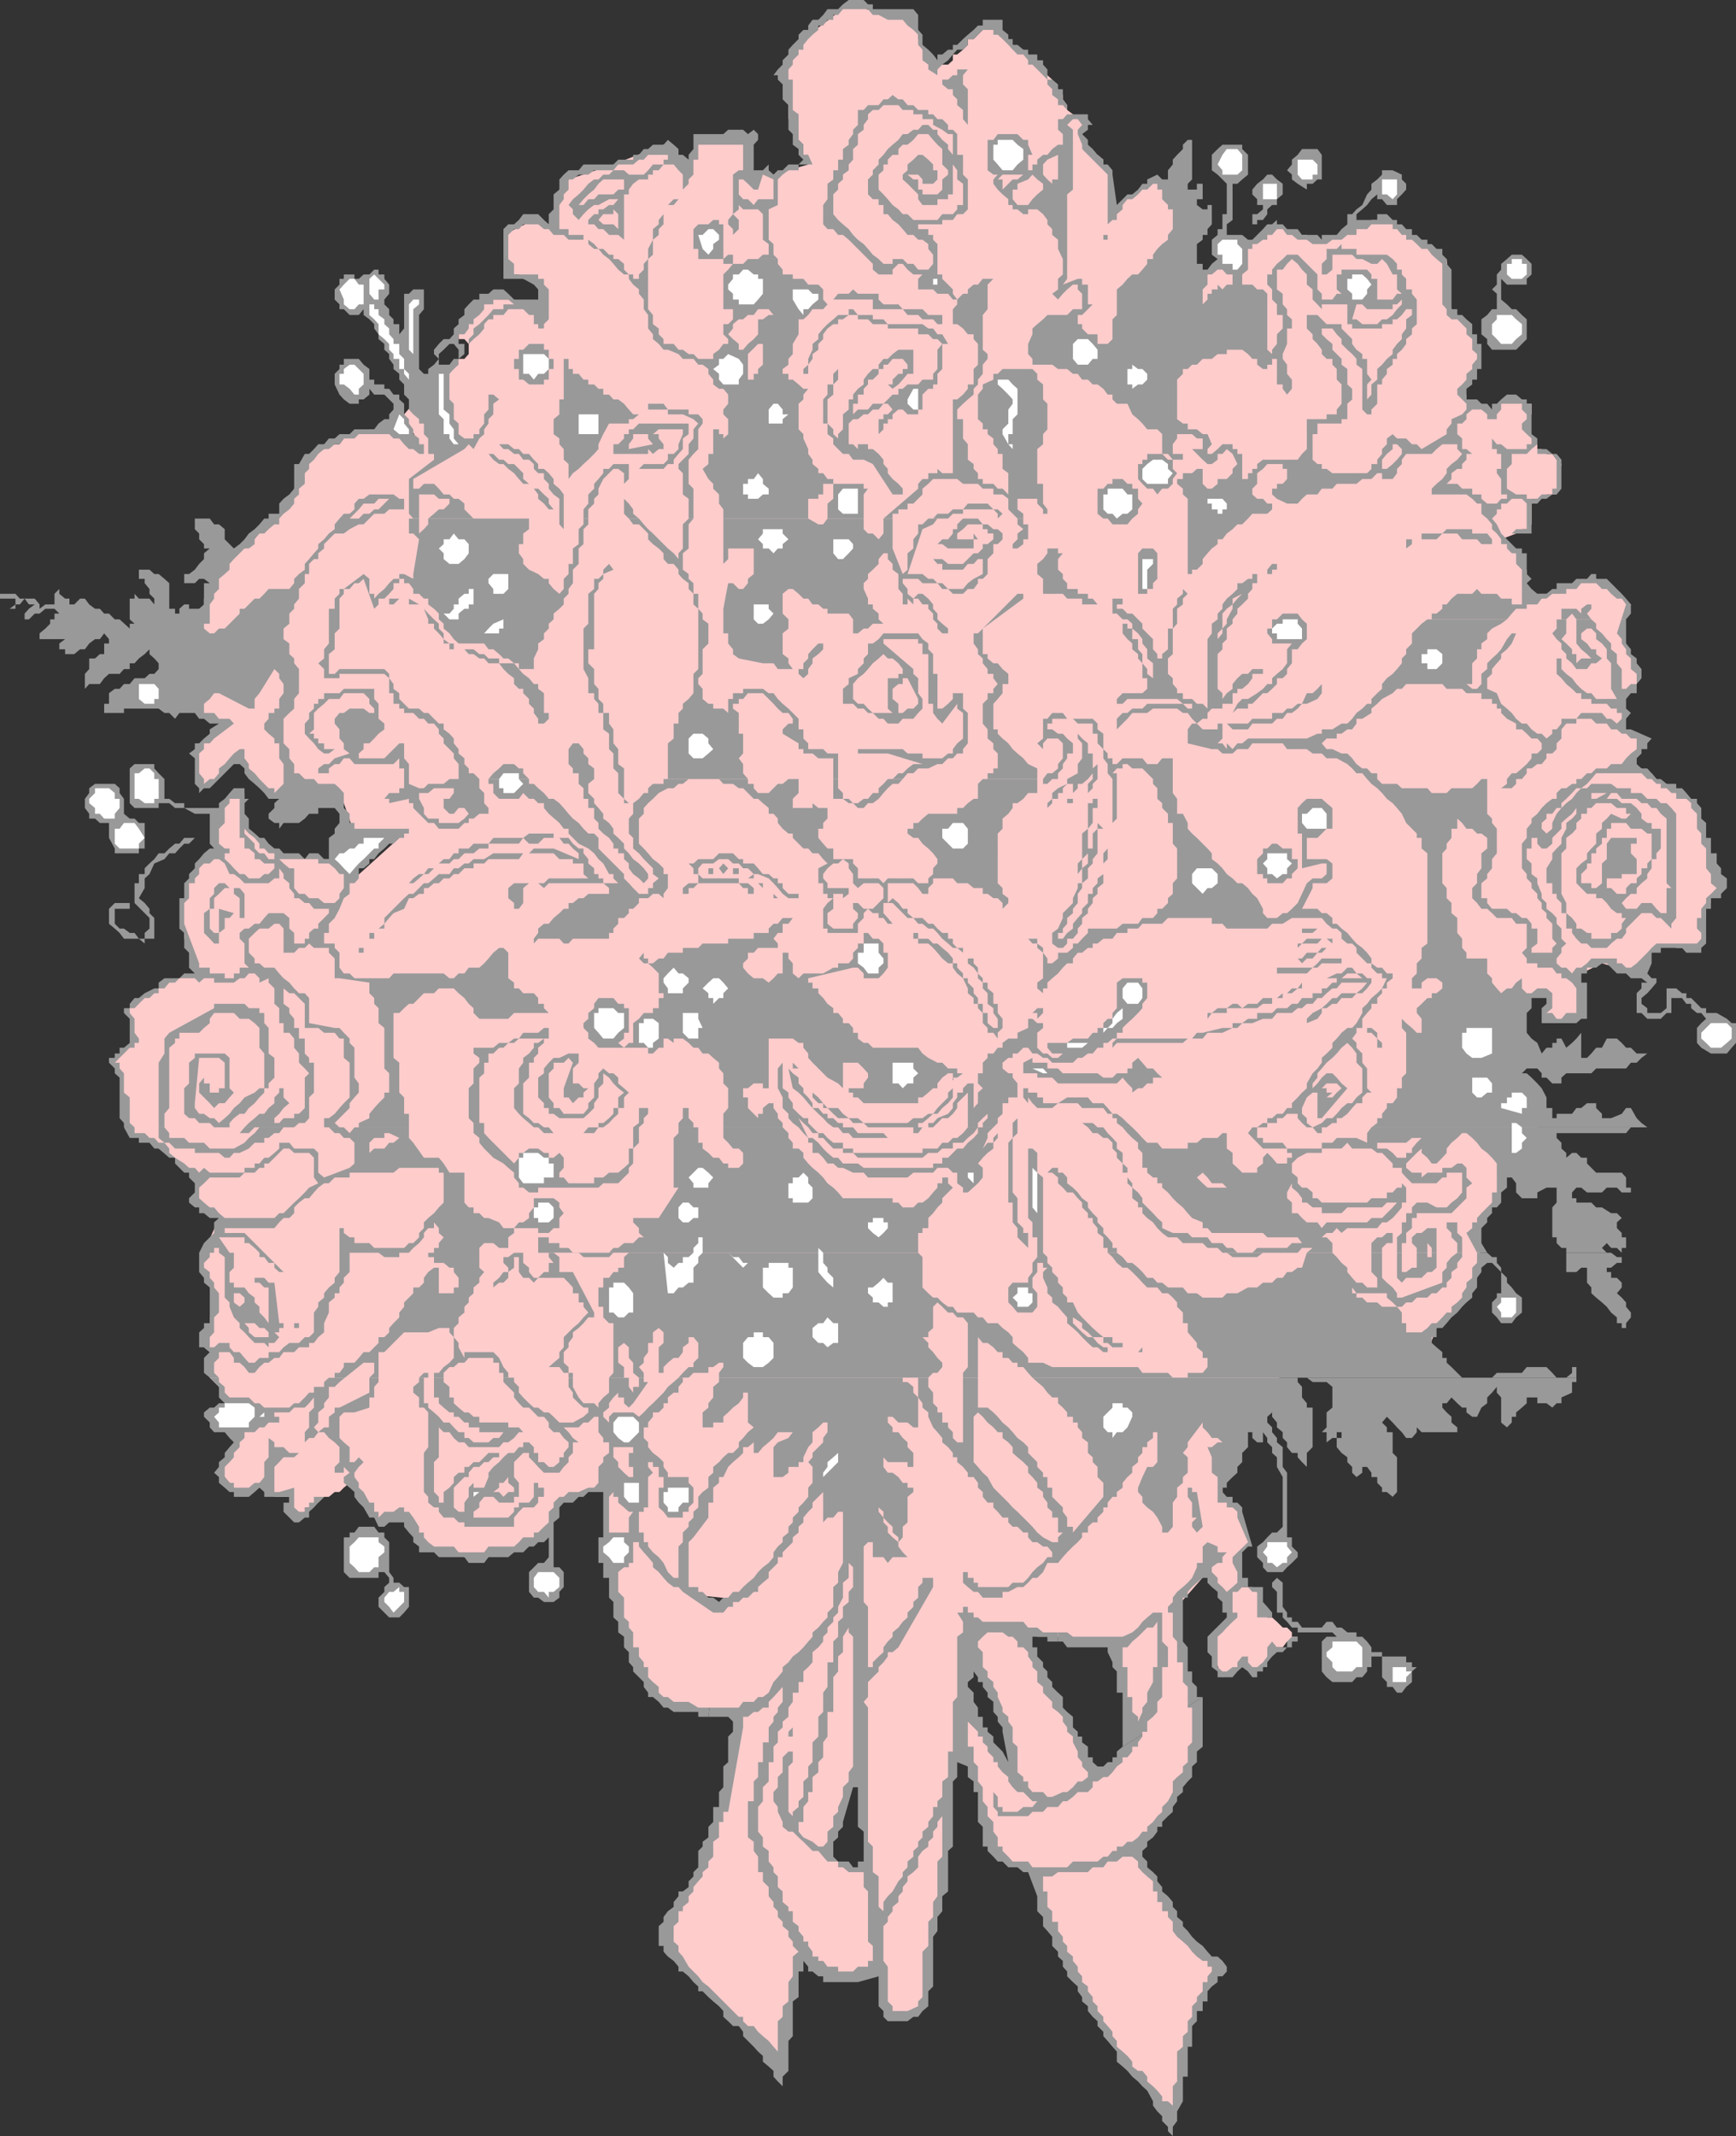 <svg xmlns="http://www.w3.org/2000/svg" width="360" height="442.801"><rect width="100%" height="100%" fill="#333333" stroke="none"/><path fill="#fcc" d="M43.5 275.3h254.402l-1.902 5-30 4.298-9.398 13.5-3.102 10.3v1.903l4.102 4.297 1.199 5.101-2.2 3.102 1 6.199h2.102l1 1 2.098 5.3h1l1 .9 1.199 1.198h.902l1 1v.903h1.2l-1.2 1h-1L266 341.5h-1.2l-1 1-1 .898v1.2l-.898 1-1.199.902-3.101-.902-4.102 2.101-2.2-5.199 1.2-4.102 3.102-3.097-5.2-9.403-6.3 7.2h-.899l-1 1.203H241l-1.898 1.898h-1.2l-1 1.2-.902 1h-1.2l-1 .902v2.199h-3.097l-1-1.2h-8.402v-1h-6.2v-.902H210l-.898-1H203.8V336.2h-3.098l-73.5-7.199-2.101-7.2 1.199-13.402-5.301.903-6.2 3.199v2.098l-1 1v2.101h-1l-1.198 1h-.899l-1 1H108.5l-.898.899h-1l-1.2 1.203h-3.101l-1 1h-5l-1.2-1H92l-1-1.203h-1l-1.2-.899h-.898l-1-1-1.199-1h-.902v-1.2l-1-.902v-1H78.5l-5-7.2h-1l-1.2 1-.898.903h-1l-1.199 1h-1L66 311.5h-.898l-1 1h-.899v.898l-1.203 1.2h-1l-1-1.2v-3.097h-3.098l-1.199-1h-.902v-.903h-2l-1.2.903h-1.898l-1.203-.903h-.898v-1l-1-1.199-1.2-.898v-1.203h1.2v-1l1-1v-.899L48.5 300v-5.102l-.898-1.199v-2.8h-1v-2.2l-3.102-3.101v-1l-1.2-1.2 1.2-.898.902-2.2H43.5l-1.2-1v-3.1l1.2-.9"/><path fill="#fcc" d="M90 78.7h215.3-1.198v1.898l-.899 1.203h.899v1h1.199v.898h1.902l2.2 2.2v1l1-1v-1l.898-1.2 1.199-.898h3.102v.898h2v2.2l-1 1V89l1 1v2.098h1.199v1h.902l1 1h1.2l.898 1.203 1 .898-1 6.301h-2.098l-1 .898h-2.101v5.301l-1 1h-1l-1.2.899-3.101 1.203 2.199 1v.898h.902v1l1.2 1.2v2.199h1v5h5.3l.899-1H326l.902-1.2h2.2L330 120h1l7.203 5.3-1.902 5v2.2l.902.898v2.2l1 .902 1.2 1v5.3h-1.2l-1 .9-1.902 2.198h1v1l.902.903V149h-.902v2.2l3.101 2.898v5.203h1l1.2 1h.898l1 1.199.902 1h1.2l1 .898h1v1l1.199 1.2h1.902v.902h1.2v3.2h.898v4l1 1.198v2h1v4.301l1.199.899v3.203l-1.2.898v1l-1 1.2v1.902h-1v5.297h-.898l-1.199.902h-3.101l-1-.902h-2.2v.902h-.902l-1 1h-.898v1.2l-1.2 1v.898h-1v1.203l-7.199-2.102-4.3 2.102V210h-1l-.903 1.2h-4.098l-1.199-1.2v-1.902l1.2-1.2-5.301-1-2.2 11.301v5.301h1.2v3.098l1 .902v1h1v2.2l1.199 1.198v6l-1.2 1.2V240l-1 1.2h-1l-1.199.898H312.5l-1.2 1v2.203l-.898.898v1l-1 1.2v.902l-1 1v1.199h-1.199v1l-.902.898-1 1.2 1.902 6v1.203l-.902 1v2.097l-1 1v2.2l-1.2.902v1h-.898l-1 .898-1.203 1.2-1 1-.898 1.203-1.2 1h-1v.898l-.902 1h-1.2v1.2H42.3v-1.2h1.2v-4.101h.902v-5l-.902-1.2v-1l-1.2-1v-3.097h-1l4.102-9.301-5-4.102.899-3.097v-1.203l-.899-1h-1.199v-1l-1-.899h-1L36.301 240l-1.2-1h-1l-1.199-.902v-1.2H31l-1-1-1.2-1h-.898l-1-1.199-1.199-.898v-1.903l1.2-1.199h-1.2v-6.3l-1.902-4.098 4.101-3.102-1-7.199 1-.902.899-1.2H30l1-1h1l.902-1 1.2-1.199H36.3l.902-.898h3.2V197.5h-1.2v-1.902l-1-1v-7.399l1-1v-3.101l1.2-1v-.899L41.3 180v-1l1-.902 1.199-1.2h.902l1-7.199V167.5l1.2-1 1-.902.898-1.2h2.203v6.2l.899 1.203 1.199 1 1 .898 1 1.2.902 1h1.2v1h1l.898 1.199h9.402l1.2.902 1 1 .898 1.2h1.2l1 .898 9.3-8.399-9.3-.898-2.2-6.301-11.3-4-3.098-12.5L61 140.598l-7.2-9.297-13.398 3.297.899-6.2V126.2h1v-2.101l1.199-1v-1l.902-1.2V120l1-1v-.902l2.2-2.2V114.7h.898v-1h1.203l1-.898.899-1v-1.203H52.8l1-.899 1-1 .902-1.199h1.2l1-1 .898-.902v-1.2H60v-1l1-.898v-1.2l1-1v-1l1.203-1.202V96.2l.899-.898v-1.203h1l.898-1h1.203l1-1h2.2l.898-1.2L72.5 90h2.902l1.2-1H78.5l8.402 3.098-3.101-6.2L90 78.7"/><path fill="#fcc" d="M194.402 13.398h2.2l1-.898v-1.2h.898l1.203-1 1-1V8.099h1.2l1.898-1.899 1-.898H206l.902.898 1 1 1.2.899L210 9.3l2.203 1 1 1 .899 1.199 1 .898 1.199 1v1.2h.902l1 .902v1l1.2 1 1 1.2v.898l.898 1.203v1l1.199.898v1l1 1.2v1l.902.902V29l1.2 1v.898l1 1.2h1l1.199 1v1l.902 1.203v.898l1 1V42.5h2.098l1-1.2h1v-1h2.101l1-1 1.2-1.202v-.899H240l1 .899h1.203l1 1.203.899 1 1.199 1v2.097l1 1V46.5l.902 1v8.398l1 1h2.2l.898-1h1.199V54.7h1.902v-1h1.2v-.898h1l1-1.203h1.199l.902-1h1V49.7l1.2-1h.898l1-1.199h3.101v1.2H271v1h5.3l.903-1h1l1.2-1.2h1.898l1.199-1h1l.902-.902h3.2l1.199.902h.902l1 1 .899 1.2h1.199l1 1 1 .898 1.199 1h.902l1 1.203h1.2v.898H300l1 10.399 3.102 3.101v.899L305.3 69.3v3.2l1 .898v1l-1 2.102v1l-1.2 1.2v1l-.898.898V81.8h-216.3 1v-1.203h.898l1.2-.898 1-1 1-1.199 2.102-1 1-2.102H96.3l.902-1v-2.097l-.902-1h-1.2v-1l1.2-1.203v-.899l.902-1v-.898l1-1.203v-1h1.2l1-1h6.199l1 1h5.199v-2.2L111.6 60v-2.2h-3.1l-.898-.902h-2.2l-1-8.199 6.301-3.101 3.098.902 4.101-9.3 9.301-3.102L137.602 30l5.199 4.098 2-5.098h10.3v7.2h5.301l7.2-2.102v-2h-1V30l-1-1v-1.2h-1.2v-3.1h-.902v-7.2l-1.2-1v-.902l4.302-7.5L176 .898l8.102 2.2h4.101l1.2 1V5.3l1 .898v1.899L191.3 9.3v1l1.199 1v1.2l1 .898h.902"/><path fill="#999" d="m149.102 338.398-2.2 17.5h-2.101v-1h-5.098L138.5 354h-.898l-1-1.2-1.2-1h-1v-.902l-.902-1.199v-1l-2.2-2.199v-.902l-.898-1V342.5l-1-1v-2.2l-1.199-.902h20.899"/><path fill="#999" d="M219.402 338.398v1.903h-2.199v-1h-3.101v2.199h1v1.898l1.199 1.2v1l.902.902v1.2l1 1v1l1.2 1.198 1 .903V354l.898.898 1.199 1v2.2l1 .902v1h.902v1.2l1.2.898v2.203h1v1l1 .898h1.199l.902-.898h1v-1h.899v-1.203l1.199-1 16.601-10.297v10.297l-1.199 1v2.203l-1 .898v2.2l-.902.902-1 1.199v1l-1.2 1v.898l-.898 1.2v1l-1 .902-1.203 1.2v1h-1v1l-.898 1.198-1.2.903v1l-1 .898v1.2l1 1v1.199l1.2 1L240 389v1l1 1.2v.898l1.203 1 1 1.203v1l.899.898v1.2l1.199 1v.902l1 1 .902 1.199 1 1 1.2.898 1 1.2.898 1h1.199l1 .902.902 1.2v1l-.902 1h-1v1.198l-1.2.903-.898 1v2.097h-1v2h-1.199V419l-1 1v4.3h-.902v6.2h-1v5.098l-1.2 2.101v2l-.898 1.2v1.902l-1-1v-.903L241 439.7v-1l-1-1-.898-1.199v-.902l-1.2-2.2-1-.898-.902-1-1.2-1-1-1.2-1-.902-1.198-1v-2.097l-.899-1-1-1.203-.902-1v-.899L227.6 420v-1l-1-.902-1-1.2v-1l-1.199-1V414l-.902-1.2v-1l-1-.902-1.2-1.199v-1l-.898-1V406.5l-1-.902v-1l-1.199-1.2V401.5l-1-1.2-.902-1v-1.902l-1.2-1.199v-3.101l-1.898-5h-1l-1.203-1h-1.898l-1.2-1.2h-1l-.902-1-1.2-1.199v-.898h-1v-4.102l-1-1V371.5h-.898v-1l.899-16.5v1.898h1v2.2h1V359l1.199 1v1.2l.902.898 1 1 1.2 2.203-1.2-6.301v-.902l-1-1.2v-1l-.902-1v-2.097l-1.2-1v-.903l-1-1.199v-1h-1v-1l-.898-1.199v1.2l-1.199 1v1l1.2 1.198v1.903L202.8 354l-.899 16.5v-1.2l-1.199-.902V366.2l-2.203-.898v3.097l-.898.903v13.5l-1 .898v8.399l-1.2 1v3.101l-1 1.2v2.902l-.902 1.199v10.3l-1 1v3.098l-1.2 1-.898 1.2h-1l-1.199.902h-4.101l-.899-.902v-1.2l-1-1V409.7l-4.3 1.2-3.102-25h1.2l.902 1.199h1v-1.2h1.2V379.7l-1.2-1v-8.2h-1l-2.101 7.2v1l-1 1v1.198l-1 .903v3.097l1 1h1l3.101 25h-7.199V409.7h-1l-1.203-1h-.898v-1l-1-1.199v2.2h-1v5.3l-1.2.898v7.2l-.902 1v6.203l-1.2 1.199v2.898-.898l-1-1-.898-1v-1.2l-1-.902-1.199-1V426.2l-1-.898-.902-1-1.2-1.203-1-1v-.899l-.898-1.199H152l-1-1-1-.902v-1.2l-.898-1-1.2-1-1-.898-1.199-1.2h-.902v-1l-1-.902-1-1.199-1.2-1h-.898v-1l-1-1.199-1.203-.902-.898-1v-1.2h-1v-4.097l1-.903v-1l.898-1.199 1.203-.898v-1l1-1.203v-1h.899l1.199-.899V390l1-1v-.902l1-1v-3.399l.902-.898v-1l1.2-.903V378.7l1-1v-3.101h1.199V371.5l.898-1v-4.3l1-.9V360l1-1v-2.102l-1-1h-4.098l2.2-17.5h70.3"/><path fill="#999" d="M245.3 338.398v1.903l1 1.199v5h.903v2.2l1 1v2.1h1.2L232.8 362.099v-11.2h-1.2V346.5l-.898-.902v-1l-1-2.098v-1H221.3l-.899-1.2h-1v-1.902H245.3m8.2 0-1 .903v6.297l1 .902h.902l1.2-.902h1v-1l1-1.2h1.199v1.2l.902 1h1l1.2-1 .898-1.2V341.5l1-1.2 1 1.2h2.101v-1.2l1-1h1.2v1h-1.2v1.2h-1l-.902 1h-1.2l-1 .898-1 1.2v1h-.898v.902h-1.199v1.2h-1l-.902-1.2-1.2-.902-1 .902-1 1.2H252.5v-1.2l-1.2-.902v-2.2l-.898-.898v-3.2l.899-.902h2.199m-210-52.8-1.2-1V281.5l1.2-1.2-1.2-1h-1v-3.1l1-.9v-1h1.2v-7.402l-1.2-1v-1l-1-1.199v-4l1-2 2.102-2.101v-2.2l1-.898H43.5l-1.2-1h-1v-1.2h-.898l-1.199-1v-.902l1.2-1.199v-1.898l-1.2-1.203v-1h-1l-1-1-.902-.899V240h-1.2l-2.199-1.902H32l-1-1.2h-2.2v-1h-1.898l-1.199-2.199h59.098v2.2l.902 1 2.2 3.101H91l1 1.2 1.203 1.898h3.098v6.203l.902 1h1v1.199h1.2l1 1h.898l2.199.898.902 1.2h2.2l1-1.2h.898l1.203-.898v-1l1-1.2v-1.902h4.098l1.199.903v1l.902 1.199-.902 1v2.098h-1.2l-1 1h-2.198v-1h-5v1l-1.2.902v2.2H103.5l-1.2-1h-1.898l-1 1v4.1l1 .9-1 1.198v1l-1.199 1v1.2l-1 .902v1l-.902.898v1.2l-1.2 1v1.203l-1 1v1.898l1 1.2v.902l1.2 2.199v-1.2h6l1.199 1.2.902 1.898 1 1.2v1h1.2H43.5"/><path fill="#999" d="M113.8 259.7h-2.198v-3.2h2.199v1.2H116v1h1.902l.899 1h7.5l.902-1h1l1.2-1h1.898l1.199-1.2h1l-1-.902v-1l-1.2-1.2v-.898h5.302l4.101-6.3h-1v-10.302l1-1V233.7h4.098v3.2h.902v1.199l1.2.902 1 1h1.199l.898 1.2h1v.898h2.203l.899-.899V239l-.899-.902H152l-1-1.2-1-1V233.7h12.3l1.2 1.2v1l.902 1v1.199h1.2l1 .902v1l1 1.2.898.898 1.203 1 1 1 .899 1.203 1.199.898 1 1 1 1.2h10.3v.902h1.2l.902 1h2.2l1-1h.898l1.199-.903 1-1.199.902-1v-.898h1v-1.203h1.2v1.203l1 .898-2.2 2.2v.902l-1 1-.902 1.199-1 1v2.098h-1.2v1h-.898v4.101h-76.601m115.902 0v-1h-.902v-2.2l-1.2-.902v-1l-1-1.2v-.898h-1v-1l-1.199-1.2v-1l-.902-.902-1-1.199h-1.2l-.898-1-1-.898v-1.203l-1.199-1h-1l1-1h1.2v1h1l.898 1v1.203l1.199.898 1 1 .902 1.2 1.2.902v1l1 1.199 1 1v.898l1.199 1.2v1l.902.902 1 1.2v1h.899v1h-1.899m24.699 0h-.902l-1-1h-2.098l-1-1h-4.101l-1.2-1.2h-1.898l-1.203-.902-1-1-.898-1.2-1.2-.898-1-1v-1.2H236v-1l-1.2-.902V246.2l-1-.898v-2.203h-1V241.2l-1.197-1.2v-1l-.899-.902v-1.2l-1-1h-.902l-1.2-1h-1l-1-1.199h3.2l.902 1.2 1 1 .899 1v1.199l1.199.902v2.2l1 .898v2l1 1.203v.898l1.199 1 .902 1.2v.902l2.2 2.199.898 1 1 .898v1.2l2.203 1h3.098l.902.902h3.2l.898 1.2h2.199l.902 1h1.2l1 1h-2.2"/><path fill="#999" d="M258.8 259.7h.903l1-1h6.2l1-1H270l-.898-1.2H262.8l-.899-.902H251.3l-.899-1h-1v-1.2l-2.199-.898-.902-1-1-1.2-1.2-1-.898-.902-1-1.199-1.203-1v-.898h-1v-1.203h-.898l-1.2-1v-1h-1V239l-.902-.902v-1.2l-1.2-1-1-1-1-1.199h2l1.2 1.2.902 1 1 1H240l1 1.199h5.3v-1.2h1.903l1.2-1h3.097l1-1h.902v3.2l1.2.902v2.2l1 .898 1 1h3.101v-1l1.2-.899V240l.898-1 1 1 1 1.2h2.101V240h1v-1h-1v-.902h-5l-3.101-3.2.902-1.199h3.098-2.098v2.2h1.2v1H266l.902 1.199h7.2v-1.2h2.199l.902-1h4.098l2.199 1v-2l.902-1.199h57.2-3.399l-1 1.2h-14.402v1l1 1v1.199l1 .902v1l1.199-1h.902l1 1h1.2v1.2l1.898 1.898h5.3l.903 1v2.101h1v1h-1.902l-1-1h-2.098l-1 1h-3.101l-1.2-1h-1l-.902 1v1.2h.902v.902H330l1 1h1.203l1.899 1.199h1.199l1 1-1 .898v1.2l1 1v.902h.902v2.2h-.902v1l-1-1h-1.2l-.898-1-1 1 1 1h-8.402v-1h-1l-1-1v-1.2h-.899v-6.2l.899-1v-3.1h-2.098l-1.902 1v1.198h-3.2l-1.199-1.199v-1.898l-.902-1.203h-1v2.101l-1.2 1v2.102l-.898 1h-1v1.199l-1 1v.898l-1.199 1.2v3.101l1.2 2H271l1.203-1H270l-.898 1H258.8"/><path fill="#999" d="m310.402 269-1 1v2.098l1 1 .899 1.203h2.199l.902-1.203 1.2-1V269l-1.2-.902-.902-1.2-1-1v-1l-1.2-1.199v-.898l-.898-1v-1.203h-1l-1-.899H271l-1 3.102h-.898l-1.2.898h-1l-.902 1.2h-1.2l-1 1h-1.898l-1.199 1h-1.902l-2.2 1.199h-2.199l-.902.902h-4.098l-1.199-.902h-1.902l-1-1.2h-3.098l-1.203-1h-1l-.898-1h-1.2l-1-1.199-.902-.898-1.2-1h-1l-1-1.203-1.198-.899h-1.899l1 .899.899 1.203 1.199 1h1l1 .898 1.199 1.2.902 1 1 1H240l1 1.199h1.203l1 .902.899 1v.898l1.199 1.2v2.203h1v1.898l.902 1 1 1.2v.902l1.2 1v1.199h1v1.898l-1 1.2H246.3v1h-3.098l-1-1h-5.3l-.903-1.2h-17.797l-1.902-.898h-3.098v-1l-1-1.2-1.203-1-1-.902V277.2l-.898-1-1.2-.898-1-1H204.8l-1-1.203h-1l-.899-1H198.5l-.898-1.2h-1l-1.2-.898-1-1h-.902l-1-.902-1.2-1.2v-6.3l-.898-.899h-76.601v.899l1 1.203h-1v1.898h-1l-1.2 1.2h-.898l-1-1.2v-.898l-1.203-1V259.7h-1.898l-1.2.899h-1v1.203l1 1v.898h-1l-.902 1.2-1.2 1v1l1.2-1h.902l1-1v-1.2l1.2-.898v-2.203h1v3.101l.898 1.2h1.203l1 1 .899-1h5.3l1 1 .899 1v1.199H120V270h1v.898l1 1.2-1 1-1 1.203-1.2 1-1.898 1.898v2.102l-.902 1v1.199l-1.2 1-1 .898h2.2l.902 1.2h1v1h209v-2.2H326v1.2l-1.2 1h-2l-.898-1-1.199-1.2h-4.101l-1 1.2h-5.2l-1 1h-6.199l-1-1-1.203-1.2-1-.898v-1h-.898v-1.2l-1.2-1-1-.902V277.2h1v-1.898h1.2l.898-1 1-1.203 1.203-1 1-1.2.899-.898 1.199-1v-.902l1-1.2v-2l.902-1.199v-.898l1.2-1h1l1.898 1.898v4.399h-.899V269"/><path fill="#999" d="M266 259.7h-4.098l-1.199.898h-5.101l-1.2-.899H266m67.203.001h.899l1.199.898h1v1.203h-1l-1.2 1h-.898v.898h.899v1.2h1.199l1 1v1l-1 1.199 1 .902.902 1v.898l1 1.2v1l-1 1.203v1h-.902v-1h-1v-1.203l-1.2-1-.898-1.2-1-.898-1.203-1-1-.902v-1.2l-.898-1v-3.097h-1.2l-1 .898h-2.101v-4h8.402M267.902 324l-1 .898-.902 1h-3.2l-.898-1V324l-1.199-1.2v-2.202l1.2-.899.898-1 1-1h1L266 316.5v-10.3l-1.2-2.102v-2l-1-.899V300l-1-1v-.902l-.898-1.2V299h-1.199l-1-.902v-1.2h-.902V300l-1.2 1.2v1.898l-1 1v1.203l-1 .898-1.199 1.2v1h-.902v.902l.902 1h1.2v1.199h1l1 1v.898l2.101 7.2h-.902l-1.2 1.203v5.297h1.2V329h3.101v3.098l.899 1 1 1.203v1h-3.098V330h-1l-.902-1h-1.2l-1 1h-1v4.3h1v1l-1 .9-1.199 1.198-.902 1h-2.2l3.102-3.097v-1h-.902v-2.203l-1-.899V330l-1.2-1-.898-.902v-1h-1l-1.199 1-1 .902-.902 1v1.2h-1v7.198h-25.899l-1.199-18.699h1.2v-1l1-1h-1v-3.101h-1.2v-1.2l-1-.898v-1l-.902-1.2v-1l-1.2-.902v-1l-1-1.199-.898-.898v-1.203l-1-1-1.203-1-1-.899V300l-.898-1-1.2-.902v-1.2h-1l-.902-1-1.2-1-1-1.199-1-.898-.898.898v9.399l.899 1 1 1.203 1 .898 1.199 2.2 3.102 3.101.898 1 1 .898 1.203 1.2 1 1 .899.902 1 1.2 1.199 1 1.902 1 1.2 18.698h-70.301v-6.3l.898-.899h1l1-1.199h1.203l.899-1 1-.902 1.199-1 .902-1.2 1-1 1.2-.898 1-1.2v-1l.898-1.202 1-.899v-1l1.199-1V316.5l.902-.902v-1l1.2-1.2v-.898l1-1 1-1.2v-1.902l.898-1v-3.3l-.898-1 .898-1v-.899l1.203-1.199 1-1v-.902l.899-1.2v-2h-.899l-1 1-1.203 1V299l-.898 1-1 2.098v1h-1v1H163.5v1.203l-1.2.898h-1.898V300l.899-1 2.199-.902.902-1.2h-3.101l-.899 1.2-1 .902-1.199 1-1 1.2h-.902V299l-1.2 1h-1v1.2l-.898.898-1.203 1-1 1-1 2.101h-.898v1.2l-1.2 1v3.101h-1v3.098l-3.101 4.101-1 1V329h2v1h.902l1.2 1.2h1l1.199.898v6.3h-20.899V336.2l-1-.898v-3.203l-.902-.899v-4.101h-1.2V324h-1v-5.3h1v-9.4H122l-1 1h-1l-1.2 1.2h-1.898l-.902 1v2.098l-1.2 1v9.3h1.2l.902 1V329l-.902 1v1.2l-1.2.898h-2l-1.198-.899h-.899l-1-1.199v-4.102l1.899-1.898h1.199l1-1.2v-4.1l-1 1h-1.2l-.898.898h-1L108.5 321.8h-1.898l-1.2 1h-4.101l-.899 1.199h-3.199l-.902-1.2H91l-1-1h-3.098v-1.202l-1.199-.899v-1l-.902-1-1-1.199v-.902h-3.098l-1 .902H78.5l-.898-1.902h-1l-1.2-2.098-1-1-.902-1.2v-1l-1-.902-1.2-1V306.2l1.2-.898-1.2-1.203v1.203h-1.898v-1.203l1-1V300l-1-1-1.199-.902-1-1.2H66l-.898 1.2h-1l-.899.902v-2.102l.899-1v-3.097l1-1v-2.102l-1 1.2-.899.902H61l-1 1h-3.098v.898h1v1.2h-2.199l-.902 1h-1l-1 1h-2.098v1.199l-1 .902v1l-1.203 1.2v.898l-.898 1-1 1v2.101l1 1.2h.898v1h3.102l1.199-1h1l1-1.2v-3.101l.902-1v-4l1.2.902v1H58.8l1.2 1.2h2l-1 .898h-2.2l-.898 1-1 1v5.203h1l3.098-.903v4.102l1 .898h1.203v-.898h.899v-1h1v-1.2h2.101L66 311.5l-.898 1-1 .898v1.2h-.899l-1.203 1h-1l-2.2-2.2V311.5H60v-1.2h-5.2v-1l-1-.902-1 .903-1.198 1H48.5v-1h-.898l-1-.903-1.2-1V306.2l-1-.898 1-1.203v-1l1.2-1v-.899l1-1.199.898-1-.898-.902-1-1.2h-2.2l-.902-1v-1l-1.2-1.199v-.898l1.2-1h.902l1-.903h1.2l-1.2-1.199v-2.2l-1.902-1.902h63.102v.902l1 1v1.2l.898 1 1.203 1.198 1 .903h.899l1.199 1h1l1 .898 1.199 1.2h2.8l2.2-1.2 1-.898v-1h-1l-1-.903-1.2-1.199v-1l-.898-1.199v-1.902h151.2v.902l.898 1v2.2l1 1.198v.903h1.203V300L271 301.2v2.898l-1-1-.898-1v-.899h-1.2l-1-1.199v-1l-.902-.902v-1.2l-1.2-1v-1l-1-1.199v-.898l-1 .898v1.2l1 1v1l1 1.199V299l1.2 1v4.098l.902 1.203v13.398h1v1.899l1.2 1.203v1l-1.2 1.199m59-38.402v.902H326v2.2l-2.2 1v1.198h-1l-.898.903-1.199-.903h-1.902V289.7h-2.2v1.2l-1 .902-1.199 1v.898h-.902v1.2l-1 1-1.2-1v-5.2l-.898-1v-1.2l-1 1.2-1 1v1.198l-1.199.903-.902 1.898h-1l-1.2-.898v-1h-.898l-1-.903L301 289.7l-1 1.2h-.898v.902l.898 1 1 .898v1.2l1.203 1v1h-7.402l-1-1v1l-1 1.199h-1.2l-.898-1.2-1-1-.902-1-1.2-1.199-1 1.2 1 1v1h1.2v4.3l.902.899v7.203l-.902 1-1.2-1h-1v-.903l-1-1V306.2h-1.199v-.898l-.902-1.203h-1v1.203l-1.2.898-.898-.898v-1.203l-1-1v-1l-1.199-.899-1-1.199v-1.902h1v-1.2h-1v1.2h-.902l-1.2.902v-2.102h-1l1-1v-3.097l1.2-1V287.5l-1.2-1h-2.898l-1.203-.902h55.902M206 233.7l-1.2 1.198v1l-1 2.2 1-1.2h1.2v-1l.902-1v1l-.902 1v1.2l-1.2.902-1 1-1 1.2 1 .898v2l-1 1.203-2.097 1.898h-1v-1l-1.203-.898v-2.203h-.898l-1-1h-2.2l-.902 1h-4.098l-1.199 1H180l-.898-1h-2.2l-2.101-1h-1l-1-.899h-1.2l-.898-1.199-1-1H168.5v-2.102h-.898v-1l-1-1-1-1.199h2.898l1.203 1.2h1l.899 1 1.199 1h2v1.199h2.101V239h14.399v-.902h3.101l1-1.2h1.2l1-1h.898l1.203-1 1-1.199H206"/><path fill="#999" d="M193.5 233.7h-2.2l-.898 1.198h-1V233.7h4.098m81.602 0h-1v1.198h-.899l-1-1.199H271h4.102M41.3 154.098l1-1 1.2-1v-.899L45.402 150H43.5l-1.2-1h-1l-.898-1.2h-3.199l-.902 1.2-1.2-1.2h-1l-1.199-.902h-7.199v.903h-4.101v-1.903h1V143.7l1.199-.898h1l.902-1h1.2l1-1.203H30l1-.899h1l.902-1v-1.2l-.902-1-1-.902v-1l-1 1-1.2.902-.898 1h-1v1.2h-1.199l-.902 1h-2.2l-1 .898-.898 1.203H18.5l-.898 1v-3.102l.898-1V136.5h1.203l1-.902h.899v-2.2h1v-.898l-1-1.2-.899 1.2h-1l-1.203.898-.898 1.2h-1l-1.2 1H13.5v-1h-1.2v-1.2l1.2-.898H8.203v-1.2l1.2-1 1-1v-.902h.898V127.2h1l-1-1H9.402l-1.199 1h-1L6 128.4h-.898v-1.2l.898-1 1.203-.898H6l-.898-1.203-1 1.203h-.899v.898H2l1.203-.898v-1.203H0v-1h3.203l.899 1h3.101l1 1.203v.898l1.2-.898H11.3v-2.203l1-1v1l1.199 1h.902v1.203h1l1.2-1.203h1l.898 1.203 1.203.898h1l.899 1h1l1.199 1.2h1l2.101 1.902v-1h1l-1-.903v-4.3h1v-1l.899 1H31l1 1.203v-1.203l-1-1v-1l-1-1.2V120h-1.2v-1.902H31l1 .902h.902l1.2 1 1 .898v5.301H36.3v1h.902v-1l1-.898h1v.898H41.3l1-.898v-4.403h1.2L42.3 120h-1l-.898.898h-2.199V119h1l1.2-.902.898-1.2 1-1V114.7l1.199-1h-1.2v-.898l-1-1v-1.203l-.898-.899v-2.2H43.5l.902 1.2h1l1.2 1v2.1l1.898 1.9 1.203-.9 1-1 .899-1.202 1.199-.899 1-1 1-1.199h.902v-1h2.2v-2.102l.898-1L60 102.5l1-1.2v-5.1h1l1.203-2.102h.899l1-1 .898-1h1.203l1-1.2h1.2l1-.898H72.5l1-1h4.102l.898-1.2 1.203-.902h1v-1l.899-1V83.7l-1.899-1.898h-2.101l-1-1.203V81.8l-1.2 1h-1v.898H72.5l-1.2-.898-.898-1-1-2.102V77.5l1-1v-.902h.899v-1.2h3.101l1 1.2 1.2.902v2.2h1v1h2.101v.898h1l.899 1.203H82.8v1l1 .898v2.2l1 1v.902L85.703 89v1l1.2.898v1.2h1v2h-1l-1.2-1h-.902l-1-1-1-1.2h-1.2L80.704 90h-6.3l-.903.898h-2.2l-.898 1.2h-1l-1.199 1h-1l-1.203 1-.898 1.203-1 .898v1l-.899.899v2.203l-1.203 1v1.199l-1 .898v1l-1 1.2-1.2.902-.898 1v1.2h-1l-1.199 1-.902.898h-1l-1 1.203v1l-1.2.898h-.898l-1 1-1.203 1.2-.898 1v1.199l-1 .902-1.2 1v2.098l-1 1v1L43.5 125.3v4h-1.2v1l1.2 1h.902l1-1h1.2l1-1 .898-.903 1.203-1.199v-1h1l.899-.898 1.199-1.203h1l1-1 .902-1H60l1-1.2V120l1-1 1.203-.902v-1.2l.899-1 1-1.199.898-1v-.898l1.203-1 1-1.203 1.2-.899v-1l1-1.199.898-1H72.5l1-.902v-1.2l.902-1h1l1.2-.898h5l1.199.898h1v2.2h-3.098l-1 .902h-2.101l-2.2 2.2h-1l-1.902 1-1.2.898h-1.898l-1.199 1.203-1 1v.898l-1.203 1v1.2h-.898l-1 1V119h-.899v1.898l-1.203 1.2v2l-1 1.203v.898l-1 1v2.102l-1.2 1v2.199l1.2.898v2.2l1 .902v1l1 1.2v5l-1 1.198v2l-1 .903L58.8 149v5.098H41.3m-16.5 64.3V217.2h.903l1.2-1v-5l-1.2-1.199v-1h1.2v-.902l1-1.2h.898l1.199-1 2-1h.902V203.7l1.2-.898h3.101l1-1h2.2l-1.2-1.203V197.5l-1-1v-3.102l-1-.898v-6.3h1v-3.102l1-1v-.899l1.2-1.199v-1l.898-.902 1-1.2 1.199-1h.902l-.902-1V168.7h-3.098l-2.199-1.199h-1.902l-1.2-1h-2.199v1h-5l-1-1v-7.2l1-.902H32v.903l.902 1 1.2 1.199v4.098h1l1.199.902h1.902v1h7.2v-1l1.199-.902 1-1.2.898-1h2.203v2.2h.899l-.899.902v2.2l.899 1v2.1l1.199 1 1 .9h1l.902 1.198 1.2 1h1l.898 1H62l1.203 1.2.899-1.2H66l1.203 1.2h1V173.7l1.2-.898v-1l1-1.203V168.7l-1-1.199H66v1.2h-1.898l-.899 1-1.203.898h-3.2l-.898 1.203v-1.203h-1l-1.199-.899v-1l1.2-1.199v-1l1-.902h-2.2l-.902-1.2-1-1-1-.898-1.2-1-.898-1.2v-1l-1-.902H48.5l-.898.903-3.2 3.199-.902.898h-1.2l-1 1v-1l-.898-.898v-5.3l-1.199-1 1.2-.9v-1.202H58.8L60 155.3v1.898l1 1.2v1.902h1l1.203 1.199h1.899l.898 1h3.402l1 .898.899 1v3.102l1.199 1.2v1.898h1v1.203h11.3v1h-1v.898h-1l-1.198 1.2h-.899l-1 1-1.203 1-.898 1.199h-1V179l-1.2 1h-1v2.098l-.902 1h-1v2.203l-1.2.898-.898 2.2-1 1.902-1.199 1.199v1.898h-1v2.2h2.2v.902l1 1v3.098l.898 1.203H72.5l1 1h7.203l.899-1H92l1.203 1h.899l1-1H96.3l.902-1.203h2.2l1-.899.898-1 1-1.199 1.199-1h.902l1 1v5.3l1.2.9v1.198h1l.898 1h2.203l.899 1v1.2h1.199V209l1 1h-7.2l-1.199 1.2h-6l-1.199-1.2v-1l-1-.902-.902-1.2-1.2-1-1-1H91l-1 1h-2.098l-2.199 2.2h-.902l-1 .902-1 1h-1.2v9.3l1.2 1v6.2l1 1v3.398h1v2.801H25.703v-.898l-.902-1v-8.403l-1-.898v-1l-1.2-1.2v-1h1.2v-.902h1M140.703 233.7v-.9l.899-1v-2.1h1.199v2.1l1 1v.9h-3.098m9.297 0v-2.802l1-1.199v-4.101l-1-1V222.5l-.898-1v-1.2l-1.2-1-1-.902h-1.199l-.902-1.199h-1l-1-1-1.2-.898h-1.898v.898l-1.203-.898h-.898v1.898h-1l-1.2 1.2h-1v-1.2h-10.3l-.899-1-1.203-.898v-1.203l-1-1v-1l1-.899V210l1.203-1v-.902l.899-1.2h3.101l1 1.2h1.2V209h1v5.098h-1v1.203l-1.2.898 1.2 1 1-1h.898v-4.101l1.199-.899 1-1.199h1.902v-1h1.2v-2.102h1v-1h-1v-4.097l-1.2-1.203-1-.899h-.902l-1-1 1-1.199v1.2h.902v1h1l1.2-1h1l.898-1.2h3.102v-1h3.199l.902-.902H151v-1h5.3v-1.2h3.102v-.898l1-1h.899l1-1.2h2.101l-.902 1.2h-1.2v1.898h-1l-.898 1.2.899 1v.902h-4.098l-.902 1h-1.2v1.2l-1 1v.898l1 1.203 1.2 1h1.902l1.2.898 1-.898.898-1h1V197.5h1.199v1.2l.902 1v2.1l1.2 1 1-1h4.101l2.098-1.202h1v-.899H176l.902-1V197.5l1-1v-.902h1.2v-2.2H180l1 1.2h1.203l1 1v1.902h.899v3.098l-.899 1.203-1 1h-3.101v-1l-1.2-1.203h-1l-9.3 2.203v.898h.898v1.2h1.203v1l1 1 .899 1.199 1.199.902v1h1l1 1.2v.898H176l.902 1v1h1v1.203l1.2.898H180l1 1h9.402l.899 1.2 1.199.902 1.902 1h1l1.2 1.199h1.898v1h1.203l-1.203.898h-.898v4.102l-1 1.2-1.2 1-1 1.198h-.902l-1 .903-1.2 1h-.898v.898h-1l1-.898-1 .898H180l-.898-.898h-2.2l-.902-1h-2.2l-1-.903-1.198-1.199h-.899v-1h-1L168.5 227.5v-1h-.898.898l1.203 1 1 1.2.899 1h2.199l1 1.198 1.199.903h1.902l1.2 1h9.101l1.2-1h1.898l1.199-.903h1l.902-1.199 2.2-2.199v-1l1-.902V222.5h-1l-1.2.898-1 1.2v1h-.902l-1 .902-1.2 1h-.898v1.2h-11.3l-1.2-1.2h-1v-1H176v-.902h3.102v-1l.898-1.2v-.898l-.898-1-1.2-1.2h-3.101v5.298l-1-1-2.2-1.2-1.898-1.898-1.203-1.2-.898-1v-.902l-1-1.199v-1h-1l-1.2-.898h-5v10.297h-1.199v-1h-1.902l-1.2 1h-1v1.902h1v2.2l2.102 2.1v-.902h1V229.7l1.2-1h1v1l.898 1.2v.902l1 1v.898H150"/><path fill="#999" d="m165.602 233.7-1.2-.9-.902-1v-.902l-1.2-1.199V227.5l-1-1.902V221.5l1-1.2v-1 6.298l1.2.902v1l.902 1.2v1l1.2 1.198 1 .903h1v1l.898.898h-2.898m66-25.601V209l-.899 1v1.2h-1l-.902.898v1h-1.2v1h-1l-1 1.203H222.5l-1.2.898h-4.097v1l1 1.2h2.2l-1 .902h-1.2l-1-.903h-.902l-1.2-1.199v-3.101l1.2-1v-1h-1.2l-1-.899h-.898v1.899l-2.203 1v1.203h-1.898l-1.2.898v1h-1l-.902 1.2h-1.2v.902l-1 1v2.199h-1v2.098l1 1-1 .902v2.2l-.898 1v-5.102h-1.199l-1 1v.902H198.5v1l-.898 1.2v1l-1 1.198-2.2.903-.902 1h-1v.898h1l.902-.898 1-1h1.2l1-.903.898-1.199v-1l1.203-1.199 1-1v7.2H206l.902-.9v-1l1-.902V228.7h1.2v-1.2H211v-2.902l-1-1.2v-.898h-.898l-1.2-1v-1.2l1.2-1H210v-.902h1l1.203-1.199h1l.899 1.2h1l1.199.902h.902l1 1h4.297l1-1h.902l1.2-.903h1l1-1.199h1.199v-1h.902l1-.898h.899l-.899.898v1l.899-1H245.3l1-.898h3.101l1-1.203h3.098l2.102-1h1l1-1h2.101l2.2-.899h1.898l1-1.199h3.101l1.2-1H270l1-.902h1.203l1-1.2h.899l1-1 1.199-1h.902l1-1.199h5.297l-1 1.2-1.2 1h-3.097l-1 1h-.902l-1.2 1.199-1 .902-1.898 1-1.203 1.2v.898h-1.898v1-1H271l2.203-.899.899-1.199v-1h1l1.199-.902h.902l1-1.2h2.2l.898-1h1.199l1-1 .902-1.199v-.898h-.902l-1-1h-1.2l-.898-1.203h-1l-1.199 1.203h-1l-2.101 1h-1 3.101v.898h-.902l-1.2 1.2h-1v1h-1.898v1H270l-.898 1.199h-1.2l-1 .902h-2.101l-1 1h-3.098v1.2h-1.902l-1.2.898h-2v1H253.5l-4.098 1h-1.199l-1 1.203h-15.601v-1.203h1.199v-1l1-1 1-.899L236 210l.902-1v-.902l1-1.2V203.7h-1v-.898h-4.101l-1.2.898v4.399m-5.999 25.601-1.2-.9h-.902 3.102l1 .9h-2"/><path fill="#999" d="m232.8 233.7-1.198-.9v-1h-.899v-.902h-1l-.902-1.199h-4.399l-.902-1h-4.098l-1.199 1h-3.101l-1-1-.899-1.199v1.2l-1-1.2v-1.902h1v.902h1.899v1h1.199v1.2h3.101l1.899-1.2h4.3l1 1.2h2.2l.902 1 1 1.198h.899l1.199.903 1 1 1 .898h-2m27.902.001 1.2-.9h.898v-1h1l1-.902H266l.902-1.199h1v-1l1.2-1.199.898-1 1-.902v-1l1.203-2.098 1-1 .899-1.2v-1l1-.902 1.199-1.199v-1l.902-.898 1-1.203 1.2-1h1l.898-1L282.5 210v-1l1-.902.902-1.2 1.2-1 1-1 1-2.097h-1v-1h-1l-1.2-1.203v-.899h-.902l-2.2-2.199v-1l-.898-.902h-1l-1.199-1v-1.2l-1-.898h-.902l-1.2-1-1-1.2h-6.199L266 191.5h-2.2l-1 1h-8.398l-.902-1h-2.2v-1.2h-9.097L241 191.5h-4.098l-.902 1h-2.2v.898h-2.198l-.899 1.2h-1.902l-1.2 1h-1v.902h-1l-1.199 1h-.902l-1 1.2v1h-1.2l-.898.898-1 1.203-1.199 1-1 .898v1.2h-.902v1l-1.2-1v-1.2l1.2-.898V197.5l-1.2-1v-.902h-1l-.898-1h1.899v1l1.199.902v1l.902 1.2v1h1l1.2-1v-1.2h1.898l1.199-1v-.902h1l.902-1 1.2-1.2v-.898h6l1.199-1H236l.902-1.2h2.2l.898-1v-.902h1l1.203-1.199v-1l1-.898v-2.203l.899-1v-6.2l-.899-1v-4.3h-1v-1.899L241 167.5v-1l-1-.902v-2.2l-.898-.898v-1l-2.2-2.2h-2.101l-1-.902h-1v.903h-1.2l-.898 1h.899v9.398l-.899.899v1.203V161.5l-1-1.2v-1.902l-.902-1.199v-1.898l-1.2-1.203v-2h-1V150H223.5l-1-1h-4.297v1h-1v1.2h1l1.2.898h1l.898 1 1.199 1v2.101h-1.2v1l-.898 1.2v.902l-1 1v1.199h-1.199l-1 1h-.902v-1l.902-1.2h1l1.2-1v-.902l1-1.199v-3.101l-1-1h-2.2l-.902 1v1.203l-1.2-1.203 1.2-1V149h.902l1-1.2h2.2l.898 1.2h5.3l1 1v1.2l1.2.898v3.203l.902.898v1h1v1.2h.899l1.199-1.2h4.101l1 1.2H240l1-1.2h2.203v7.2l.899 1.199v3.101h1.199l1 1.899v1.203l.902 1 1 .898 2.2 2.2.898 1v1.199l1.199.902 1 1 .902 1.2 1.2.898 1 1h1l1.199 1 .902 1.203 1 .898 1.2 2.2v.902l.898 1h2l1.199-1h.902l1-.903 1.2-1.199 1.898-4.101 1.203-1h1.899l1-.899V179h-1L270 180v-7.2h-.898v-5.3l.898-1 1-.902h3.102l1 .902 1.199 1v4.3h-1.2l-1.898 1.9H271v4.398h4.102l1.199.902v3.098l-1.2 1h-2.898v1l-2.203 4.3h3.203l.899.903h1l1.199 1v1.199h.902l1 1 1.2.898 1 1.2.898 1 1.199.902 1 1 .902 1.2v1l1.2.898h1l1 1.203h1.199v1l-1.2.898v1.2h-1v1l-1 1v1.199h-1.199V209l-.902 1-1 1.2v1.898h-1.2v1l-.898 1.203.899.898v1l1.199 1.2v1.902l1 1.199v4.098l.902.902h-.902l-1 1v1.2h-1.2l-.898 1-1 1.198-1.199.903h-1v1h-.902l-1.2.898H271l-1-.898-.898-1v-.903h-2.2l-.902.903h-1.2v1h-2v.898h-2.097M220.402 76.5h-1l-1.199-.902h-4.101v-1.2l-.899-1v-2.097l.899-2v-1.203l1-.899 1.199-1 .902-.898h4.098l1.199-1.203h1.902v-3.2L223.5 60v-1h-1l-1.2 1-.898.898-1 1.2-1.199-1.2 1.2-.898v-2.2l1-.902V53.7l-1-2.101V49.7l-1.2-1v-1.2l-1-1v-.902l-.902-1.2-1.2-1h-1.898v1h-1l-1.203-1h-1V42.5h-.898v-1.2l-1.2-1-1-1-.902-1.202v-.899l.902-1H206l-1.2-.898V29h1.2l.902-1.2H211l1.203 1.2h1v1l.899 2.098h-.899V35.3h.899v-1.203h1v-1l1.199-1h.902l1-1.2 1.2-.898h1v-2.2l-1-.902V24.7h1l.898-1h4.3v1l1 1.2h-1v1l-1.199.902 1.2 1.199v1l1 .898 1 1.2 1.199 1v1h.902l1 1.203v.898l.899 6.301 2.199-2.2h1l1.199-1 .902-1.202h1V37.2l2.098-1 1 1h1.203v-1.898l1-1.203v-1l.899-1 1.199-1.2V30l1-1h.902v8.2l-.902.898V39.3h1.902v-1.203h1.2V41.3h-1.2v1.2l1.2.898h1V42.5h.898v4l-.899 1v1.2h-1v1l-1.199.898v4.101h1.2v1.2h1l.898-1.2 1.199-1-1.2-.898v-3.102l1.2-1V47.5h1v-3.102h.902v-6.3l-.902-.899-1-1-1.2-.898v-3.203l1.2-1.2 1-.898h4.102v.898l1.199 1.2v4.101l-1.2 1-1 .899h-1v7.5l-1.199.902v2.2h3.2l1.199 1h.902l2.2-2.2.898-1h1l1-.902v.902H266l.902 1h2.2l.898 1.2h3.203l.899 1v-1h3.101l1-1.2 1.2-1v-2.102h1l.898-1 1.199-.898 1-2.2.902-1v-1.202l1.2-.899 1-1v-.898h2.199l1.902.898v1l.899.899V39.3l-.899 1-1 1v1.2h-2.101l-1-1.2h-1v-1l-1.2 1-.902 1.2-1 .898-1.2 1v1.2l-.898.902.899-.902h4.3v-1.2h2l1.2 1.2h.902v.902h1l.899 1h1.199v1.2h1l1 1H296v.898h.902l1 1h1.2V52.8l.898.898v1l1 1.2v8.199h1.203V65.3h1l.899.898 1.199 1V69.3h1v2h.902v5.2h-86.8m86.8 0h-.902v2.2h-1v1l-1.2.898V82.8h2.2l.902.898h1.2l1 1.2v-1.2h1l.898-.898 1.199-1h1.902l1.2 1h1v.898h1V90l1.199.898v1.2l-1.2 1-1 1H313.5v2.101l-1 1v4.102l1.902 1.199h2.2v.898h2.199l.902-.898h2.2v-1.2h.898v-6l-.899-1.202h-3.101v-1h1.902l1.2 1h.898l1 1.203v6l-1 1.199h-.899l-1.199.898h-1l-.902 1h-1.2v6.2H313.5l.902-.899h2.2v-5.3l-1-1H313.5l-1 1h-1.2v1.199h-.898v.902l-1 1 1 1.2.899 1.898 1.199 1.203 1 1 .902.898h1.2v1h1V119l1 1-1 .898 1 1.2 1.199 1h1.902l1.2-1h.898v-1.2H326l.902-.898h2.2l.898-1h1v1h2.203l3.098 3.098.902 1 1 1.203v1.898l-1 1.2H296h.902v-1.2h1l1.2-1v-.898H300l1-1.203 1.203-1h3.098l1-1 .902 1h3.2l.898 1h2.199v1.203h2.102v-7.203l-1.2-1.2V114.7h-.902l-1-1v-.898h-1.2v-1l-.898-1.203-1-.899v-1l-1-1.199-1.199-1v-2.102h-.902l-1-1-1.2-.898h-7.199v-1.2l1-1 1.2-1 .898-1.202V97.2l1-1 1.203-.898 1-1.203-1-1v-1h-3.101l-1.2 1-1 1h-5.3l-.899 1.203v.898l-1 1v.899l-.902 1.203h-2.2v-1.203h-1l-1.199 1.203H282.5l-1.2 1h-4.097l-.902 1h-2.2l-.898 1.199H271l-1 .898-.898 1h-2.2l-2.101-1-1-.898v-1.2h1v-1H266l.902-1v-2.1H266v-1h-3.2l-.898 1-1.199.898v2.203l-1 1v1.199l1 .898h1.2l.898 1h1v1.2l-1 .902h-3.098l-.902 1-1.2 1.2h-1l-1 1-1.199.898-.902 1.203h-1v1l-1.2.898-.898 1-1 1.2v1l-1.199 1.199h-1V119h-.902v-15.602l-1-.898v-1.2l-1.2-1v-1h1.2v-1.202h1.902l1-.899h1.2v3.102l1 1h.898l1.199-1v-1h1.902l1.2-1.203v-.899l1-1-1-2.101-1.2-1-.902 1h-1V95.3l-1.2.898h-.898l-1-.898-1.199-1.203-1-1h2.2v-2.2h-1.2l-1-.898h-3.101v.898l-.899 1.2v2h2.098V95.3h-2.098l-1-1.203H241V90l-1-1h-2.098l-1-1.2-.902-.902-1.2-1-1-2.199h-2.198l-.899-.898v-1h-1l-.902-1.203-1.2-.899h-1l-1-1h-1.199L223.5 77.5h-1l-1.2-1h-.898 86.801"/><path fill="#999" d="M337.203 128.398v5l1 1.2v1l1.2.902v1l1 1.2v1.898l-1 1.203v1.898h-1.2l-1 1.2v1h-.902.902v1l1 .902-1 1.199v2.2h1l4.297 1.898-.898 1v1.203h-1.2v.898l-1 1v1.2l1 .902h1.2l.898 1 1 1.199h.902l1.2 1h2v.898h1.199l.902 1 1 1.2h1.2v.902l.898 1v2.2l1 .898v3.101h1v3.2H356V179l.902 1v1.2l1.2.898v2l-1.2 1.203v.898h-2.101v2.2h-1v7.199l-1 .902v1h-3.098l-.902-1h-4.399v1H342.5v2.2l-.898 2.1.898 1h1v.9l-1 1.198-.898 1-1.2 1v1.2l1.2.902v1h2.8l1.2-1v-4.102h2l1.199 1h.902v1h1l1.2 1.2.898.902h1v1H356l2.102 1.2 1 .898H360v4.101l-.898 1-1 1.2H354.8l-2-1.2-.899-1v-3.101l.899-1 1-.899-1-1.199h-.899l-1.199-1v-.902h-1l-.902-1.2h-2.2V210h-1l-1.199 1.2h-2.8l-1.2-1.2h-1v-4.102l1-1V203.7h1.2l-1.2-.898h-2.199l-1-1H335.3l-1.2-1.203-.898-.899h-1l-1.203.899h-1.898v1.203h-1.2v1.898h1.2v7.5h-1.2l-1 .899h-7.199V209l1-.902v-1.2h-3.101V209l-1 1v4.098l1 1.203 1.199.898.902 2.2 1-1.2h1.2v-1h.898v-.898h1l1 1.898 1.199-1 .902-.898 1-1.203v5.203h1.2l.898-.903 1-1.199h1.203l1-1.898h2.098l1 .898.902 1h1l1.2 1.2h2.199l-1.2.902-1 1h-1.199l-1 1.199H331l-1 1h-5.2l-1 .898v1.2h-1.898l-1.199-1.2h-1v-.898l-.902-1h-2.2l-1 1h1l1 .898 1.2 1.2.902 1 1 1.902v2.2h1.2v2.1h.898v-.902H326l.902-1.199h1l1.2-1H331v1l1.203 1.2v.902h1.899l2.199-.903.902-1.199h1l1.2 2.102 1 1 1.199.898h-57.2l1.2-.898v-1h1v-.903l1-1.199v-1h1.199l.902-1.199v-1.902h1v-2.2l.899-.898v-8.402l-.899-1v-1.899l.899.899 1.199 1 1 1h1v-2.899l-1-1.199v-1l1-.902 1.199-1.2h.902v-1h1l1.2-1V203.7l-1.2-.898H296l-1.2.898v1.2h-2v1-3.098l1-1V199.7l1-1v-2.2l1.2-.902v-18.7l-1.2-1V173.7h-1v-.898l-1-1-1.198-1.203-.899-1.899-1-1.199-.902-1-1.2-.902-1-1.2-1-1-1.199-.898-.902-1-1-1.2h-1.2l-.898-1-1-.902-2.199-1.199h-2.101l-1-1h-1.899l-1.203-.898h-4.098l-.902-1.203h-6.297l-.902 1.203h-2.2l-1 .898H253.5l-1-.898h-1.2l-5-1.203V151.2l.903-1.199h1l1.2 1.2h3.097V150h1v3.098l-1 1h1l.902 1.203v-1.203l1.2 1.203 1-1.203h1l1.199-1H271l2.203-1h.899v-.899h2.199l1.902-1.199h1.2l1-1 .898-1.2 1.199-.902 1-1h.902v-1l1.2-1.199 1-.898v-1l1-1.203 1.199-.899.902-1 1-1.199v-1l.899-.902v-1l1.199-1.2v-2.097l2-2 1.199-.903h41.203M122 107.5v1.2l-1 1v3.1l-1 .9v3.198l-1.2 1.2v2.8l-.898 1.2v1l-1 1v1.203l-.902.898-1.2 1v1.2l-1 .902v1l-1 1v1.199l-1.198.898v1.2l-.899 1.902v2.2h-3.101v-1.2h-1l-1.2-1h-1l-.902-.902-1.2-1h-1l-.898-1.2h-5.3l-1-.898-.899-1.2-1.203-1v-1l-1-.902V127.2l-1-1-1.2-.898v-1.203h-.898l-1-1h-1.199v-1l-.902-1.2h-1V120h-1v.898h-1.2v1.2l-.898 1-1 1H78.5v1.203l-.898.898-2.2-6.199-1 .898H73.5l-1 1.2h-1.2v1l-.898 1v6.203l-1 1v3.297l-1.199 1v4.101h1.2l1-1h9.3l1 1v.899l.899 1.203v1l1.199.898v1.2l2 2h2.101l1 .902h.899L91 150h1v1.2l1.203.898.899 1v1l1 1.203v.898l1.199 1v1.2l.902.902v1h1l1.2 1.199v1.898l1 1v2.102l.898 1v1.2h-1.899l-1.199 1h-1v.898h-.902l-1.2 1.203H91l-1-1.203h-1.2l-3.097-3.098v-1h-.902v-.902l-4.098.902v-.902h-1l1-1.2h2.098v-1h1v-4.097h-1v-3.102 1l-1.2 1.2H73.5l-1-1.2h-1.2l-.898 1.2h-1l-1.199.902v1H66v-1l1.203-.903h1l1.2-1.199 3.097-1-1.2-.898v-1.203l-.898-1v-1.899l-1-1.199v-1l1-1.2h.899l1.199-.902h2.902l1.2.903h1v-.903l-1-1v-1l-1.2-1.199h-4.101l-.899 1.2h-2.199l-1 1-1.203 1-.898.902v3.398l-1 .899h1v1H66v1h1.203v1.203h2.2l-1.2.898h-1L66 155.301l-.898-1.203-1-1-.899-1V150l.899-1v-1.2l1-.902v-1H66v-1h1.203V143.7h3.2l.898-.898h6.3v2.097l.899 1V149l1.203 1v1.2l-1.203.898-.898 1-1 1h-1.2v1.203l-1 .898H73.5h.902v1h5.301l1.899-1.898 1.199-1.203h1v3.101l1 1.2v4.101l2.101.898h1l.899-.898H92l1.203-1h1.899v-3.102l-1-1.199v-1L92 154.098v-1l-1-1v-.899L90 150h-1.2l-.898-1h-1l-1.199-1.2h-1.902v-.902h-1v-1h-1.2V143.7h-.898v-3.101l-1-.899h-9.3v.899h-3.2V138.7L66 137.5l1.203-1v-1.902l1-1.2V126.2h1.2v-2.101l1-1v-1h.898L75.402 119l1.2 1v3.098h1v1l.898-1 1.203-1 1-1.2.899-.898H82.8v-1h1l1.902 1v-1l1.2-7.2-1.2-1.202H84.8V107.5h24.902v2.2l-1.203.898v2.203h-.898v1.898l.898 1.2v1l1.203 1.199 1.899.902 1.199 1h1v.898l1 1.2 1.199 1 .902-1V120l1-1v-2.102h.899V113.7l1.199-.898V109.7l1-1v-1.2h1"/><path fill="#999" d="m108.5 164.398 1.203 1.2h1l.899.902h1.199v1l1 1.2 2.199 1.898.902 1.203h1v1l2.098 2.097 2 1 1.203 1 .899 1.2 1 .902 1.199 2.2h.902v.898l1 1h-3.101v-1h-1v-.899h-.899V180L122 179v-.902l-1-1.2v-1h-1l-1.2-1-.898-1.199h-3.101v-.898h-5.098l-1.203.898h-6.2l-1 1.2h-3.097l-1 1h-2.101v1h-1l-.899 1.199H92L91 179l-1 1h-1.2l-.898 1.2h-1l-1.199.898-.902 1h.902l1.2-1 1-.899h.898L91 179h2.203l.899-.902h1l1.199-1.2h1.902l1.2-1h1.898v-1h6.3l.899-1.199 1.203 1.2h1.899l1.199-1.2H116l.902 1.2h1l.899 1 1.199 1v1.199l-5.2-2.2h-4.097l-1 1h-7.402l-1.899 1.2h-2.199l-1 .902h-.902l-1.2 1h-1l-.898 1.2H91l-1 .898-1.2 1h-.898l-1 1-1.199 1.203h-.902l-1 .898-2.2 2.2-.898.902-1 1v1.199l-1.203 1h1.203v-1l1-1.2.899-1 2.199-.902 1-2.199h.902l1.2-.898h1v-1.203h.898l1.199-1h1l1-1h1.203l.899-.899h1L96.3 180h1.902v-1h2.2l.898-.902h6.3l.899-1.2h6.3l1.2 1.2h2.8V179h2.2v2.2l1 .898h-8.2l-1 1h-1.198l1.199 1 1-1h11.3l1.2 1v1.203H122l-1 .898h-1l-1.2 1h-.898v1.2h-1l-.902.902-1.2 1-1 1.199h-1l-1.198 1v.898l-.899 1.2v1l.899-1H116l.902 1h1l.899-1h7.5v-1.2h.902v-.898l1-1v-1.2h1.2l1-1v-.902h.898l1.199-1.199v-1h1.902l1-.898h1.2l1 .898v-.898l.898-1.203v-2.899h-.898V180l-1-1-1.2-.902-1-1.2-.902-1-1-1V169.7l1-1v-1.2l.902-1 1-.902 1.2-1.2 1.898-1h1.203l1-.898h.899l1.199-1h6.3l.899 1h2l1.203.898h.899l2.199 2.2h.902l1 .902 1.2 1v1.2h1l.898 1v.898l1 1.203 1.199 1h.902v.898l2.2 2.2h1l.898 1h1.203l1 1.199.899.902-1.899 1v3.098h1v2.203h.899v.898h1.199v-.898h2v.898l1.199-.898v-1.203h-4.398v-1l-.899-1v-.899l.899-1.199 1.199-1h1l1-.902L176 179v1l.902 1.2v1.898l1 1 1.2-1h3.101l1 1v2.101l-1 1-1.203 1.2h-1.898l-1.2-1.2h-1v1.2l1 .902v1l-1 1.199v1h-4.101l-1.2-1v-2.2l1.2-.902V186.2l-1.2 1-.898 1.2v4.101h.899v.898h6.3V191.5l1.2-1.2v-1l.898-.902 1 .903h1.203v1h1l.899 1.199h1l1.199 1-1.2-1-1-1.2-.898-1v-2.1h1.899l3.101 3.1h1.2l1 1.2h.898l1.199 1h1l.902.898 1 1.2 1.2 1 1 .902h.898l1.203 1 1 1.2v1l1.2.898.898 1.203v1l1 .898v1.2l1 1v2.199L206 209v1l.902 1.2v1.898H206l-1.2-1V210h-1v-1.902h-1v-1.2l-.898-1v-1l-1.199-1.199v-.898h-1v-1l-1.203-1.203v-.899h-.898v-1l-1-1.199-1.2-1-1-.902h-.902l-1-1h-2.098v-1.2h-1v1.2h1v1h2.098l1 .902.902 1 1 1.2 1.2 1h1v.898l.898 1.203 1.203 1 1 2.097v1l1.2 1v1.2h.898V209l1 1v2.098l1 1v1H206l.902 1.203v-1.203l1-1v-1.899l-1-1.199v-1.902H206v-2.2l-1.2-1V203.7h-1v-.898l-1-1v-1.203l-.898-.899v-1h-1.199l-1-1.199v-1H198.5l-.898-.902v-1h-1v-1.2h-1.2l-1-.898-.902-1h-1l-1.2-1.2h-1.898l-1.199-1v-.902h-1l-.902-1.199-1.2-1-1 1v-4.101h5.301l1 1 .899 1.203h1.199v-1.203l1-1v-1h4.102l.898 1h2.203l1.2 1h1.898v1.203h1l1.199.898h.902l1 1v1.2l1.2-1.2v-1l-1.2-.898v-1.203l-1-1V172.8l1-1v-2.102l1.2-1L210 167.5v-1h1l1.203-.902 1-1.2h1.899V161.5H203.8l-1 1v3.098h-.899l-1.199.902-1 1H198.5v1.2h-6l-1.2 1-.898.898h-1v1.203h-1.199v1l1.2.898h1l.898 1.2 1.199 1 1 1 .902 1.199V179l-.902 1v1.2l-1 .898v1h-2.098l-1-1h-5.3l-.899 1-1-1h-4.3V180l-1-1v-.902H172.8v-2.2h-1.2l-.898-1-1-1.199v-1.898h1v-1.203l.899-.899V167.5h-1.899l-1.203-1v1h-4.098v-1.902l1.2-1.2V161.5H163.5l-1.2 1h-1l-1.898 1.898h-2.199l-.902-1v-.898h-1.2v-1h-17.5v1h-2.199l-1 .898v1h-.902l-1 1.2-1.2.902v2.2l-.898 1v3.1l.899.9v2.198l1.199 1 1 1.2 1.902 1.902v1.2l1.2.898-1.2 1v1h-1v1.203H132.5l-1.2-1.203-.898-1-1-1v-.899l-5.3-5.3v-2.2l-.899-.898H122l-1-1-1-1.203-1.2-.899-.898-1-1-1.199-.902-1-1.2-.902h-1l-1-1.2-1.198-1-.899-.898h-1v-1h-8.402v1h1v1.898l1.199 1.2h4.102l.898-1.2"/><path fill="#999" d="m187.203 161.5-.902 1h-1.2l-1 .898-.898 1-1 1.2-1.203.902h-1l-.898 1h-1.2l-1-1H176l-1.2-.902h-2V161.5h1v1.898l1 1v1.2h1.2l.902.902h1l1.2-.902H180l1-1.2h1.203v-1l1-.898.899-1h3.101m-85.903 0 1-1.2 1.2-1 .902-.902h2.2l1 .903h.898v1l1.203 1.199h-8.402"/><path fill="#999" d="M138.5 161.5v-7.402l1.203-1V150h1v-2.2l.899-.902v-1l1.199-1 1-1.199v-4l1-1v-12.5l-1-.898v-2.203l-1-1v-1.2l-1.2-.898-.898-1v-.902l-1-1.2H138.5l-.898-1V114.7l-1-1-1.2-.898-1-1v-1.203l-.902-.899-1-1h-1.2l-.898-1.199h2.098l1 1.2.902 1 1 .898 1.2 1.203 1.898 1.898 1.203 1 1 1.2v-1.2l.899-1v-5l1.199-1.199h1l-1 1.2v5l-1.2 1v3.398l1.2.902v1l1 .898v2.2h1v3.101l.902 1v1.2l1.2.902v4.097l-1.2 1.2v5.101l-.902.899v1.203l.902 1v2.097l1.2 1h1v1H150l1 .903v-2.903h1V143.7h2.102v-.898h4.101l1.2.898h1l.898 1.2 1 1 1.199 1 2.102 2.101v2.2h1v1.898l1 1v1.203h3.101l.899.898h2.199v5.301h-1v-4.3h-3.098l-1.203-1h-1.898v-.9h-1v-1.202l-3.301-2v-.899l1.199-1.2h.902v-1l-.902-1.2h-1.2l-1-.902-.898-1-2.199-2.199h-3.101l-1 1.2h-.899v1H152v1l1.203.902v4.297h.899v4.101l-.899 1 .899 1.2v1.902l1 1.199H138.5m46.602 0 1.199-1.2h.902l1-1 1.2-.902h1.898l-7.2-2.199h-6.199v-.898h9.301l1 .898h3.098v1h4.101l1.2-1h1v-.898l.898-1.203 1.203-1V147.8l-1.203-.903v-1L195.402 150l-1-1-.902-1.2v-1.902h-1v-10.3h-1.2v-2.2h-.898v-.898h-7.199v.898l6.2 5.301v1l1 .899v3.101l.898 1.2v2l-.899.902-1 1.199h-2.199l-.902 1h-2.2l-.898-1h-1L181 147.8h-1l-.898-.902h-1.2l-1-1h-2.101v-3.097l1.199-1v-1.203l1.902-.899v-1l1.2-1.199v-1l.898-.902v-2.2h1l1.203-.898 1-1.2h7.2l.898 1.2 1.199.898v1.2l1 1v4.101h.902v7.2h1l1.2-1 1-1v-1.2h2.101v3.2l1 .902v6.297l-1 1.203v.898H198.5l-.898 1h-1l-1.2 1.2h-1l-1.902.902h-2.098l-1 1h-1.199l-1 1.199h-2.101m19.698 0v-1.2h1.2v-1h.902v-3.1l-.902-.9v-1.202l-1.2-1v-1.899l-1-1.199v-4.102l1-1V143.7h1.2v-.898l.902-1-.902-1.203v-.899h-1.2v-1l-1-1.199v-1l-1-.902v-1l-.898-1.2v-2.097h.899l8.199-8.203h1.203v1l-8.402 6.203v5.297h1v.902l1.199 1h.902l1 1.2 1.2 1v2.1h-1.2v1.9l-1 1.198-.902 1v5.301h.902v.899l1 1 1.2 1L210 155.3l1 .898 1.203 1 1 1.2 1.899.902v2.199H204.8"/><path fill="#999" d="M201.902 107.5h.899l1 1.2h1l1.199 1h.902l1 .898v1.203l-1 1H206v1.898l-1.2 1.2V119l-1 1h-1v.898l-.898 1.2h-1.199l-1 1h-2.101l-1-1h-1.2l-1-1.2h-3.101l-.899-.898h-3.199v.898l1 1.2v1l1.2 1 1-1h.898l1.199 1 1 1.203v.898l.902 1v1.2l1 .902 1.2 1v1h-1.2l-1-1v-1l-.902-.903V127.2l-1-1v-.898h-1.2l-.898-1.203h-1v1.203l-1.199-1.203v1.203h-1v-2.203l-.902-1V119l-1.2-.902v-1.2l-1-1V114.7h-.898l-1 1.2v1L181 118.097l-1 .902v1l-.898.898v1.2l.898 2v1.203h1v.898l1.203 1v1.2l1 .902H181l-1 1h-.898l-1.2 1h-1v-2.903L176 127.2h-4.398v-1h-.899l-1-.898H168.5l-.898-1.203h-1l-1-1-1.2-1h-.902l-1.2 1v4.101l1.2 1.2v1.902l-1.2 1v4.297l1.2.902v1l.902 1.2h-3.101l-.899-1.2h-2.199l-5-1-1.203-.902v-1l-1-1.2v-2.097h-1V126.2l1-5.3h1l1.203 1.199h.899l1-1.2V120l1.199-1v-5.3H151v2.198l-1 1V107.5h17.602l2.101 1.2h1l.899-1.2h7.5v2.2l.898.898h1l1.203 1.203 1-1.203V107.5h1.899v6.2l2.101 5.3 1-.902v-3.399l1.2-1v-1.898l1-1.203v-1.899h.898l1.199-1.199h4.102-2.2l-.902 1.2-2.2 1-3.097 9.3h3.098l1.199 1h1l.902.898h1l1.2 1.2h3.101l1-1.2 1.2-.898 1.898-1v-3.102h-1l-.899 1h-1.199l-1 1.2h-4.3v-1.2h-1l-.903-1h1.902l1.2 1h3.101l2.2-2.199h.898l1-1v-.898h1l1.199-1v-1.203h-1.2v-.899h-1v-1h-3.097l-1 1-1.203.899v1.203h3.402v-1.203l.899 1.203h-.899v1.898h-5.3l-1.2-.898h-1l1-1h1.2l1-1.203v-.899h.898v-1l1.203-1.199h2.2m10.3 0v1.2h1v3.1h-1v1l-1.203.9h-1v-.9l1-1v-1.202l1.203-.899-1.203-1V107.5h1.203M104.402 53.7v-6.2l1-1h1.2l1-.902.898-1.2h3.102l1.199 1.2 1 .902v-2.102l1-1v-3.097l1.199-1v-2.102l.902-1 1-.898H120l1-1.203h6.203l1-1h3.098v-1h1.199l1-1.2h.902l1-.898h2.2l.898-1 1.203 1 1 .898v1.2h.899l1.199 1v-1l1-1.2v-3.097H150l1-.903h3.102l1 .903 1.199-.903.902.903V29l-.902 1v5.3h1.902l1.2-1.202V35.3l1 .898.898-.898h1l1.199-1.203h2.102l1-1-1-1v-1.2l-1.2-.898v-2.2l-.902-.902V21.8l-1.2-1.203V17.5l-1-1v-.902h-.898l.899-1.2 1-1V12.5l1.199-1.2v-1l.902-1 1.2-1.202v-.899l1-1h1v-.898l.898-1.203h1.203l1-1 .899-1.2h2.199l1-1L176 0h3.102l.898.898h1v1h8.402l1 1.2v3.101l.899 1v2.102l1.199 1 1 1 .902 1.199v-1.2h1l1.2-1h1v-1h.898l1.203-1.202 1-.899 1.2-1 .898-.898h1V4.098h4.101v2.101l1.2 1v.899H210V9.3h1l1.203 1h1v1h1.899v1.2h1.199v.898l.902 1V16.5h1l1.2 1v1h1v2.098l.898 1.203v1l-.899-1h-1v-1.203l-1.199-.899V18.5l-1-1v-1l-3.101-3.102h-.899V12.5l-1-1.2H211l-1-1-.898-1-1.2-1.202-1-.899H206v-1h-2.2l-1.898 1.899h-1.199V9.3l-1 1H198.5l-.898 1-1 1.199-1.2.898-1 1v1.2l-1.902-1.2v-1l-1.2-.898v-2.2l-.898-1V7.2l-1-1-1.199-.9-1-1.202h-3.101l-1.899-1H181l-1-1.2h-5.2l-1 1.2h-1v1h-1.198l-.899 1.203h-1v.898l-1.203 1-.898.899-1 1.203v1h-1v1l-1.2 1.199v.898l-.902 1V16.5h.902v6.3l1.2.9V29l1 1v2.098h1l.898 2h-2.898V35.3H163.5l-1.2.898-1 1V42.5l-1.898.898V49.7l1 .899V52.8l.899.898h-5 .902l1-.898h1.2v-2.203l-1.2-.899v-5.3l-1-1h-3.101l-.899-.899v.898l-1.203 1 1.203 1.2V47.5L152 48.7v-1.2l-1-1v-.902l1-1.2V36.2l1.203-.898h.899v.898V30H144.8v3.098h-1v3.101l-1 1v.899l-1.2 1.203v-3.102l-.898-.898-1-1.203h-2.101l-1 1.203h-1.2v.898h-1v1H132.5l-1.2.899-.898 1.203v1h-1v9.398l-1.199-1h-1.902l-1.2-1.199h-1l-.898-1H122v-.902l1.203-1.2h.899v-1h1l1.199-.898h.902l1-1.2h-1.902l-2.2 1.2h-.898l-1.203.898-1 1-1 1.2-1.2-1.2v-1l-.898-.898.899-1.2 1.199-1 1-1 1-1.202 1.203-.899h.899l1-1h1.199l.902-.898h2.2l1 .898h3.097l.902-.898 1-1.203h2.2v-1h.898v-1h-4.098l-.902 1h-1l-1.2 1h-3.097l-1 1.203h-4l-1.203.898h-2l-1.2 1h-.898v2.102l-1 1v1L116 42.5v5h1.902v1.2H121v1h-3.098l-1-1h-2.101l-1-1.2h-1l-1.2-1H108.5l-.898 1h-1l-1.2 1.2v5h-1"/><path fill="#999" d="m126.3 53.7-1.198-.9-1-1.202h-.899l-1.203-1v-.899l1.203.899.899 1h1L126.3 52.8h.902v.898h-.902m8.102.002v-2.102l1-1.899V47.5l1.2-1v-.902l1-1.2V46.5l-1 1v1.2l-1.2 1v3.1l-1 .9m-36.199 8.398-1 1-.902 1V65.3l-1.2.898v1l-1 .899V69.3l-.898 1H92l-1 1-1 1.199v.898l1 1v-1l1-.898 1.203-1.2h.899l1 1.2v1.898h-1l-.899 1.2H91v-1.2l-1 1.2-1.2.902v1h-.898l-1-1V65.3l1-1.202V60h-2.199l-.902.898h-1v7.2l-1 1.203v-2.102h-1.2v-1l-.898-.898v-1.203l-1-1v-1l1-1.2V59l-1-1.2v-.902H78.5v-1h-.898l-1 1h-1.2l-1 .903H73.5v-.903h-2.2v.903h-.898V59l-1 1v2.098l1 1v1h.899L72.5 65.3h1.902l1-1.203V65.3l1.2.898 1 1v.899L78.5 69.3v1l1.203 1v1.2l1 .898v1l.899 1.2v.902l1.199 1v1.2l1 1v2.1l1 1v2.098l.902 1 1.2 1v.903h1V90l.898.898v3.2H90V95.3l-5.2 4v7.199l.903 1h12.5l-1.902-1.902v-1.2l-1.2-1h-1l-.898-.898H92l-1-1.2-1-1h-2.098l-1 1h-1.199v-2l10.598-6.202.902-1 1 1 1.2-2.2 1-.898v-1l.898-1.2v-.902l1-1V83.7l1.199-.898-1.2-1h-1v3.097l-.898 1v1.903l-1 1.199v1h-1.199v.898h-1.902L95.1 90v-2.2l-1-.902V83.7l-.898-.898V77.5l.899-1 1-.902v-1.2l1.199-1v-2.097h-1.2v-2h1.2l.902-1.203v-.899h1v-1l1.2-.898 1-1.203v-1h1.898v-1h3.101l1.2 1h-2.2v1H102.3l-1 1.203-1.899 1.898-1.199.899V69.3l-1 1v1l1-1 1.2-1 1-1.203v-.899l.898-1h1V65.3h2.101l1-1.203h3.098l1.203 1.203h1v1.898h.899v.899h1.199v-.899l1-1V60l-1-1v-1.2h-1.2v-.902h-5V54.7l-1.199-1h-1v4.102h4.098L110.703 59l.899 1v2.098h-5l-1.2-1.2-1-.898h-2.101l-1 .898h-1.899v1.2h-1.199"/><path fill="#999" d="M161.3 53.7v1l1 1.198v1h2.102v.903h2.2l1 1.199h2.101l1 1v2.098l.899 1-.899 1H168.5l-.898 1.203-1 .898h-1v3.102l-1.2 2v2.097l-.902 1v1.2l-1.2.902v1h1.2v1.2h.902l1.2 1 1 .898h1l-1 1.203v1l-1 .898V89l1 1v.898l1 2.2v1l.898 1.203v.898l1.203 1v.899h1l.899 1.203h1.199v1h-2.098v2.199h-1v.898h-2.101v4.102H150v-1.902l-.898-1.2V102.5l-1.2-1.2v-1l-1-1-1.199-2.1 1.2-1v-2.102h1V89h1.199v1H150v.898l1-.898v-3.102l-1-1v-1l1-1.199v-1.898l-1-1.203h-.898l-1.2-.899v-1l-1-1.199v-1l-1.199-.902h-.902l-1-1.2h-2.2l-.898-1-2.203-.898h-.898l-1-1.2-1.2-1v-1l-1-1.202V65.3l-.902-1.203v-2l-1-1.2V60l-1.2-1-.898-1.2v-.902h-1l-1.199-1-1-1.199-.902-1h1.902l1.2 1v1.2l1 1h.898v.902h1.199v-.903l1-1V54.7l.902-1v10.399l1 1.203V67.2l1.2.899V69.3l1 1v1h2.101l1 1.199h.899l1.199.898h1l1 1h3.101v-1l1.2-.898.898-1.2h1v-1l-1-1v-2.1h1l1-1v-2.102h-2v-7.2l1-1 1-1.199h2.102l1-1h6.199M121 107.5v-1.902l1-1.2V102.5l1.203-1.2v-1l.899-1 1-1.202v-.899h1.199l.902-1h3.2v3.102l-1 1v3.097l1 1 .898 1.2v.902l1.199 1h-2.098l-1-1v-8.402l-1.199-.899h-1l-.902.899-1.2 1.203-1 2v1.199l-.898.898v1l-1.203 1.2v1.902h-1"/><path fill="#999" d="M142.8 107.5v-4.102l-1.198-.898v-4.402l-.899-.899v-1l.899-.898 1.199-1.203v-2l1-1.2V89l1-1.2-1-.902-2.2-1H138.5v-1h-4.098V83.7h3.2l.898 1.2h4.3v1h2l.903 1v.902L144.801 89v4.098l-1 1-1 1.203v5l1 1v6.199h-1m28.801 0v-1h1.199-1.2v-2.102l1.2-1v-3.097h6.3v1H180l-.898 1.199v5h-7.5m11.601 0 7.2-6.2v-1l.898-1h1.199v-1.202h1.902v-.899l1 .899h2.2V82.8h.898l1.203-1 1-1.203v-.899h1.2V76.5l.898-.902V71.3l-.899-1v-1h-1.199l-1-1.203-1.203-.899h-.898v-3.101l.898-1v-1l1.203-1.2h1V60l1.2-1h.898l1-1.2H206l-1.2 1.2v5.098l-1 1.203V72.5l1 .898v1l-1 1.2V77.5l-1 1.2v1l-.898.898V81.8l-1.199 1-1 .898-1.203 1.2v2h1.203v4l1 1.199V95.3l1.2.898v1l.898.899V99.3h1v1H206l.902 1h1l1.2 1.199v-4.402l-1.2-.899v-3.101h-1v-1l-.902-1v-1.2L204.8 90v-1h-1v-1.2l-1-.902v-5.097l1-1.203v-.899l2.2-1V77.5h.902l1-1h6.2l1 1v1.2l1.199 1v3.1l.902.9V89l-.902 1v2.098l-1.2 1v7.203h1.2v4.097l.902 1.2v.902h-.902v-.902l-1.2-1.2v-1H211v2.2l1.203.902v1H211l-1-1-.898-.902v-2.2l-1.2-.898H206v-1.2h-2.2l-1-1h-3.097l-1.203-1h-5l-1 1-1.2 1v1.2l-1.898 1.898h-1.199v1.2h-1.902v.902h-1.2v1h-1.898"/><path fill="#999" d="m193.5 107.5.902-1h2.2l1-.902h2.101l1-1.2h4.098l1.199 1.2h.902l1 .902-1 1v-1l-.902-.902h-6.297v.902h-2.101l-1 1H193.5m7.203-93.102-1 1.2V17.5l1 1v7.398l-1-1.199v-1.898l-1.203-1v-1.203l-.898-.899V18.5h-1l-1.2-1v-1h1.2l1-.902h.898v-1.2h2.203M198.5 27.8v4.298h1.203v4.101l1 1v6.2l-1 1H198.5l-.898 1.199h-2.2v.902h-5v1h2.098v1.2h1v1l.902.898v6.3h1v.903l2.2 2.199v.898l.898 1.2h-.898l-1-1.2h-2.2L193.5 60h-3.098v-2.2l.899-.902h-1.899l-1.199-1-1-1.199h-.902l-1.2 1.2v1h-2.898l-1.203-1v-1.2l-1.898-1.898-1.2-1.203-1-1-.902-.899-1.2-1h-1l-1-1.199h-1.198l-.899-1v-4l.899-1.2v-3.202l1.199-.899v-1.898h1v-2.203h1v-2.2L176 30v-1l.902-1.2v-.902l1-1v-3.097h1.2l.898-1h2.203l1-1.203h.899l1-.899 1.199.899h.902l1 1.203h1.2l1 1h2.097v.898h1l.902 1h1l1.2 1.2v1h1l.898.902"/><path fill="#fcc" d="M196.602 27.8h1v6.298l.898 1.203v1.898l1.203.899V42.5H198.5v.898l-.898 1h-2.2l-1 1.2h-5l-1.199-1.2h-1l-.902-1-1.2-.898-1-1.2-.898-1-1-1v-3.1l1-.9v-1.202h.899v-1l1-1h1.199v-1.2l.902-.898h1l1.2-1 1-1.2h2.097l1 1.2.902 1 1 .898v3.2l1.2 1.203v.898l-1.2 1v2.102l-1 1h-3.101v-1h-.899v-2.102h-1l-1.199-1h2.2l.898 1v.899h2.199l.902-.899v-1.898h-.902v-1.203l-1-1-1.2-1h-.898l-1 1-1.199 1V35.3l-1 .898v1l1 .899 1.2 1.203 1 1v1l.898 1.199h3.101v-1.2h2.2v-1h1v-8.202l-1-1.2V30l-1.2-1-1-1.2v-.902h-.902l-1-1h-1.2l-.898 1h-1l-1.199.903h-1L186.301 29l-1.2 1-1 .898-.898 1.2-1 1v1L181 35.3v.898l-1 1V40.3l1 1h1.203v1.2h1v1.898h.899l1 1.2 1.199.902.902 1 1 1.2h1.2l1 1h.898l1.199.898v1l1 1.203v1.898l-1 1.2h-2.098l-1-1.2h-1.199l-1-1h-2.101v1h-1.899l-1-1-1.203-.898-1-1.203-.898-1-1.2-.899-1-1L176 47.5l-1.2-1-1-.902-1-1.2v-4.097l1-1v-1.203l1-.899v-1l1.2-.898v-1.203l.902-1v-2.2l1-.898v-2.2l1.2-.902v-1L180 24.7v-1l1-.898h1.203l1-1h3.098l.902 1h2.2v.898h1.898v1h2.199v1.2l1.902 1 1.2.902m27.8-1.904-.902 1v.903l.902 2.199v.898l3.2 3.2L228.8 35.3l.902.898V46.5l1-.902h.899v-1.2l1.199-1V42.5l1-1.2h1l1.199-1 .902-1h1l1.2-1.202H240V39.3h1v2l1.203 1.199v.898h1V47.5l-1 1.2v1l-1.203.898-1 1-.898 1.203v.898h-1.2v1l-1 1.2-.902 1h-1.2l-1 .902-1 1.199-1.198 1v5.3l-.899.9v4.1l-1 1h-2.101v-2h-2l-1.2-1.202v-.899h-.902v-1.898h.902l1.2-1.203 1-1h-1V59h-1.2v-1.2h-.902l-3.098 1.2.899-1.2V40.3l1.199-1V26.899l-1.2-1 1.2-1.199h1l.902 1.2"/><path fill="#fff" d="m257.602 35.3-1 .9H253.5v-.9l-1-1.202 1-2 .902-1.2h2.2l1 1.2V35.3"/><path fill="#999" d="M274.102 33.098v4.101h-.899l-1 .899H271V39.3l-1.898-1.203-1.2-.899v-1l-1-.898 1-1.203v-1l1.2-1 .898-1.2h3.203l.899 1.2v1"/><path fill="#fcc" d="m218.203 38.098-1-.899-.902-1v-2.101l.902-1 2.2-1v5.101h-1.2v.899m-6-1.898-1.203 1h-1l-.898.898-1.2 1.203v-2.102h-1l1-1h4.301M160.402 37.2v4.1h-3.199l-.902 1.2-1.2-1.2h-1l-.898-1v-3.1h.899l1 .898L156.3 39.3h.902l1-3.102 2.2 1m55.898.9V39.3l-1.198 1-1 1-.899 1.199H211l-1-1.2v-2h1v-1.202l2.203-.899.899-1 1 1 1.199.899"/><path fill="#999" d="M266 38.098V40.3l-1.2 1v1.2h-1l-1 .898v1l-.898 1.2h-1.199v.902h-1v-2.102h1l1.2-1V42.5h-1.2v-1.2l-1-1v-1l1-1.202 1.2-.899.898-1h1l1 1 1.199.899"/><path fill="#fff" d="M289.703 38.098V40.3l-.902 1-1.2-1h-1v-3.102h3.102v.899"/><path fill="#fcc" d="M129.402 37.2v2.1h-1.199l-1 1h-3.101l-.899 1H122l-1 1.2h-1l1-1.2 1-1 1.203-1 .899-1.202 1-.899h4.3"/><path fill="#fff" d="M264.8 39.3v2h-2.898v-3.202h2.899V39.3"/><path fill="#999" d="m140.703 41.3-1 1.2H138.5l1.203-1.2h1"/><path fill="#fcc" d="m128.203 47.5-1-1h-2.101l-1-.902 1-1.2h2.101v-1l1 1V47.5"/><path fill="#999" d="M150 47.5v6.2l1-.9h1v1.9h-2v-1h-5.2v-2.102h-1V47.5l1-1h2.102l1-.902h1.2v.902H150v1"/><path fill="#fcc" d="m297.902 53.7 1.2 1v8.398l.898 1V65.3l1 .898h1.203l1.899 1.899V69.3l1.199 1v2.2l1 .898v1l-1 1.2v.902l-1.2 1v1.2l-.898 1-1 .898V81.8l1.899 1.898v1.2l-.899 1-2.203 1v.902l-1 1.2v1l-5.2 3.098-1-1h-1l-1.198-1.2h-1.899l-.902-.898-1.2.898v1.2l-1 1v1l-1 1.203v.898h-1.199v1l-.902.899h-7.2l-1.198-.899h-1v-1h-.899l-1-.898V90h1v-2.2h5v-.902h1.2V83.7l1-.898v-2.203l-1-.899v-3.2l-1.2-.902v-1.2l-1-1-.902-.898v-1.2l-1.2-1-1-1v-1.202h2.2l.902 1.203 1 1v1l1.2 1.199 1 .898.898 1v1.2l1.199.902v8.398l1 1h.902v-1l1.2-1.199v-4h1v-1l1-1.199v-1l1.199-.902v-1.2h.902v-1l1-.898.899-1.2v-1l1.199-1v-1.202l1-.899v-5.101l-1-1.2V60h-1.2v-2.2l-.898-.902v-1h-1V54.7l-.902-1-1.2-.898h-6.3v-1.203h-3.098v-1l-1 1h-2.101V53.7l-1 1v2.2h1l1.199-1v-3.1h4.101l.899.898h1.199l1.902 1h1.2l1-1 1 1 1.199 2.2h.902V60l1 .898h-1l-.902 1.2h-3.2V57.8h-1.199v-.903l-.902-1h-5.297v1h-1V60l1 .898h-1l-.902 1.2h-2.2v-1.2l-.898-.898v-3.102l-1-1L271 54.7l-1.898-1.898h-2.2L266 53.7l-1.2 1-1 1.2v1h-1V59l1 1v2.098l1 1V65.3h1.2v2.797l-1.2 1.203v2l-1 1.199v1.898h1V79.7h1.2v.899l.902 1.203 1-1.203V78.7l-1-1.199v-1.902l-.902-1.2v-1l.902-2.097v-3.203h1V66.2l-1-.898v-1.203l-.902-1v-2.2L264.8 60v-4.102h1.2l.902-1.199 1-1 1.2 1 .898 1.2 1 1V59l1.203 1v2.098l1 1 .899 1v-1h5.3v4.101h1v.899h6.2v-.899h2.199v-1h.902l1-.898.899-1.203h1.199V65.3l-1.2.898v1.899l-.898 1.203v1l-1 1-.902 1.199v.898l-1.2 1-1 1.2-1 .902v2.2l-1.199 1v2.1l-.902 1v-3.1l.902-1-.902-1.2v-3.102h-1v-1l-1.2-.898-.898-1.2v-1l-1-1-1.199-1.202v-.899h-3.101l-1.899-1.898H271v2.797l1.203 1.203v1l1 1 .899 1.199v.898l1 1h1.199v1.2l.902.902v2.2l1 1v4l-1 1.198v1h-2.101v1H271v6.2l-1 1-.898 1.203h-7.2l-1.199.898v1h-1v.899h-.902V99.3h-1.2v-5.203h-1v-1h-1v-1H253.5l-1 1-1.2 1h-.898v-1l.899-1-.899-2.098h-1l-1.199-1h-1.902v-1.2h-1l-1.2-.902V78.7l1.2-1.199v-1h1l.902-.902h1l1.2-1.2h1.898l1.199-1h1.902V72.5h3.2l1.199.898.902 1h1v1.2l1.2.902h.898v-.902h1v-2.2l-1-.898V60.898l-.899-.898h-1.199l-1-1h-2.101v-2.102l1.199-1v-4.3h.902v-1h1l1.2-.899h.898v-1h1l1-1.199H266l.902 1.2h1l1.2 1H271l1.203.898h2.899l1.199-.899h1.902l1.2-1h1.898V47.5h2.199l.902-1h4.399v1h.902l1 1.2h.899v1h1.199l1 .898 1 1H296l.902 1.203 1 .898"/><path fill="#fff" d="M149.102 48.7v1l-1.2.898v1l-1 1.203-1.199-1.203-.902-2.899h.902l1.2-1.199h1l1.199 1.2"/><path fill="#999" d="M229.703 48.7v1h-.902v-1h.902"/><path fill="#fff" d="M257.602 51.598v3.101l-1 1.2h-1v-1.2H253.5v-1.898h-1v-2.203l1-.899h3.102v.899l1 1"/><path fill="#999" d="M317.602 54.7v2.198l-1 .903V59H312.5l-1.2-1.2v4.298l1.2 1 1 1h.902l1.2 1.203 1 .898v4.102l-2.2 2.199h-5l-1-1.2v-1l-1.199-1v-3.1l1.2-.9 1-1.202h1v-3.2l-1-.898 1-1v-2.102l.898-1V54.7l1.199-1 1-.898h2.102l1 .898 1 1"/><path fill="#fcc" d="M255.602 56.898V59h-1.2l-.902 1-1-1v1h-1.2v.898h-.898v1.2l-1 1V60l1-1v-2.102h.899l1.199-1h1l.902 1h1.2"/><path fill="#fff" d="M79.703 60v-1L78.5 57.8l-.898-.902-1 .903v3.097l1 1.2h.898V60h1.203m114.699-1h-.902v-1.2h.902V59m-119 0h-1l-.902-1.2h-1L71.3 59l-.898 1 .899 2.098v1l1.199 1h1l.902-1h1V59m91.2 1h1l.898.898h1.203v1.2l-1.203 1-.898 1h-1V65.3l-1-1.203-1.2-2V60h2.2"/><path fill="#999" d="M182.203 60.898v1.2l1 1h3.098l.902 1h4.098L192.5 65.3h2.902v1.898h-1l-.902-1h-2.2l-.898-.898h-2.199l-1-1.203H181v-2h-9.398 1.199l1-1.2H176l.902-.898 1 .898h4.301"/><path fill="#fff" d="M86.902 62.098v1l-1.199 1v9.3l-.902-.898v-9.402l.902-1h1.2"/><path fill="#fcc" d="M290.703 62.098v1l-1 1-.902 1.203-1.2.898h-1l-1 1H282.5l-1.2-1h-.898l.899-3.101h1.199l1 1h5.3v-1h.903l1-1"/><path fill="#fff" d="M77.602 64.098h.898V65.3l1.203.898v1l1 .899V69.3l.899 1v1H82.8v2.097l1 1V76.5l1 1v1.2l-1-1.2v-1h-1v-2.102h-1.2v-1l-.898-.898v-1.2l-1-1-1.203-1v-2.1l-.898-1-1-.9v-2.202h1v1m34.001 1.202-.899-1.202h-1 1l.899 1.203"/><path fill="#fcc" d="M160.402 65.3h-1l-1.199.9h-1v3.1l-.902 1-1.2 1-1 1.2h-.898v-1.2l-1.203-1-1-1 1-1.202v-.899l1.203-1h.899l1-.898h1.199l.902-1.203h2.2l1 1.203"/><path fill="#999" d="M187.203 67.2h4.098l1.199.898h1l.902 1.203h1l1.2 2h-1.2V76.5l-1 1v2.2h-.902v.898h-1l-1.2 1.203v3.097h-.898v1h-2.199l-1-1h-.902l-1.2 1v1h-1v.903h-.898V89l-1 1v.898-4h1v-1h.899l1-1-1-1.199h-.899l-1 1.2H181l-1 1h-.898l-1.2 1h-1L176 87.8v4.297h.902l1 1v-1H180v1h1l1.203 1 1 1.203v.898l.899 1v.899l1 1.203 1.199 1 .902 1v1.199h-2.101L181 96.2l-1.898-.9h-2.2L176 94.099h-1.2l-2-2v-1.2L171.603 90v-2.2h-.899v-5l.899-1v-2.1h1.199v-2.2l1-1v2.2l-1 1v2.1l-1.2 1v5l1.2 1.2v1l1 .898v1.2V90l1-1v-3.102l1.199-1v-2.097h.902v-1l1-1.203 1.2-.899v-1L180 77.5l1-1h1.203v-.902l1-1.2h.899l1-1 1.199-.898h3.101v5h-1.199l-1 1.2-.902 1-1.2.898-1-.899h1v-1l1.2-1.199h.902v-1h1v-.902l-1-1.2h-2.101l-1 1.2h-.899v.902h-1v1L181 78.7h-1v1l-.898.898V81.8h-1.2v1.898h-1v2.2l1-1H180l1-1.2h2.203l1.899-1.898h1.199v-1.203h.902l1-.899h2.2l.898-1h2.199V77.5l.902-1v-4l1-1.2-1-1h-.902l-1-1h-2.098v-1.202h-6.3v-.899H181l-1-1h-2.098v-.898H176l-1.2.898h-1v1h-1l-1.198.899-.899 1.203v1l-1 1V72.5l-1.203.898v1l-.898 1.2V77.5h-1v-1l1-.902v-1.2l.898-1.898v-1.2l1.203-1v-1l1-1.202.899-.899 1.199-1 1-.898H176v-1.203h.902l1 1.203H181v.898h2.203l.899 1h3.101"/><path fill="#fcc" d="M157.203 77.5h-.902v1.2h-1.2v-5.302l2.102-2.097h1v4.297l-1 .902v1"/><path fill="#999" d="M118.8 76.5v1h1.2l1 1.2h1v1h1.203l.899.898h1V81.8h1.199l.902 1h1l1.2.898 1 1.2.898 1h2.199-1l-1.2 1h-.898v.902h-4.101L125.1 90l-1 2.098v1l-.898 1L122 95.3l-1 .898-1 1-1.2.899-.898 1.203v-3.102l-1-.898v-2.203l-.902-1v-1.2L114.8 90v-3.102l1.2-1v-3.097h.902v-8.403h1V76.5h.899"/><path fill="#fff" d="M74.402 81.8H73.5l-1-1.202-1.2-.899h-.898V77.5h.899v-1l1.199-.902h1l1.902 1.902v2.2l-1 .898V81.8M92 76.5v8.398l1.203 1v1.903L94.102 89v1.898l1 1.2h-1l-.899-1.2V90H92v-3.102l-1-1V77.5h1v-1m115.902 4.098 1.2 1.203.898 1v.898l-.898 1.2V87.8l-1.2 1.199v1l1.2 2.098V90H210v-3.102l1-1v-5.3l-1-.899-.898-1h-2.2v1l1 .899m-17.5 1.202v3.098h-1l-1.199-1.199v-.898l1.2-2.203h1V81.8"/><path fill="#fcc" d="M316.602 85.898v1l-1 .903V89l1 1 1 .898v1.2h-1v1H312.5l-1.2-1h-.898l-1-1.2v2.2h1v1h.899v3.101h-.899v.899l.899 1.203v3.199h1.199v.898h-1.2l-.898 1h-2l-1.199-1v-.898h-1.902v-1.2h-2.098l-1-1H300l1-1v-1.202l1.203-.899h1v-1l.899-.898v-1.203h1.199l-1.2-1h-.898v-2.2l-1-.898v-2.2h1l.899-.902v-1l1.199-1h1.902l1.2 1v1h2v-1l.898-1V83.7h4.3v1.2l1 1"/><path fill="#fff" d="M124.102 85.898V90H120v-4.102h4.102M84.8 90h-2l-1.198-1 1.199-3.102 1 1v.903l1 1.199v1"/><path fill="#999" d="M142.8 87.8V90l-1.198.898v2.2l-.899 1-1 1.203v.898H138.5l-.898 1H132.5l1-1h4.102l.898-.898v-1.203h1.203l1-1v-1l.899-2.098v-1h-5l-1.2 1h1.2v.898l1 1.2v1h-1l-1.2 1-1-1v1h-7.199v-2h1l1.2-1.2V90h1v-1h.898l1.199-1.2h10.3"/><path fill="#fcc" d="m135.402 92.098-5 1v-1l.899-1.2V90h3.101v.898l1 1.2"/><path fill="#999" d="M116.902 102.5v7.2l-.902-1v-5.302l-1.2-.898-1-1.2v-1l-1-1v-1.202h-1.198l-.899-.899v-1l-1-.898H108.5l-.898-1.203h-1l-1.2-1h-1l-.902-1h-2.2 4.102l1.2 1h1l.898 1h1.203l1 1.203.899.898v1h1.199l1 .899 1 1.203v1l1.199 1 .902 1.199"/><path fill="#fff" d="M210 92.098v1l-.898-1zm0 0"/><path fill="#fcc" d="M290.703 93.098v1l-1 1.203-.902.898-1.2 1h-1v-1.898l1-1.203 1.2-1v-1h.902l1 1"/><path fill="#fff" d="M211 94.098h-1v-1 1h1"/><path fill="#999" d="M114.8 105.598h-1l-1-1.2-1.198-1v-.898l-.899-1.2-1-1H108.5l-.898-1-1-1.202-1.2-.899-1-1h-.902l-1.2-.898-1-1.203h-.898 1.899L103.5 95.3h.902l1 .898h1.2l1.898 1.899V99.3l1.203 1 1 1h.899l1.199 1.199 1 .898v1l1 1.2"/><path fill="#fff" d="M177.902 102.5v4h-3.101l-1-.902V102.5l1-1.2h3.101v1.2"/><path fill="#fcc" d="M94.102 104.398h-.899l-1.203 1.2h-1l-1 .902-1.2 1v1.2l-.898 1-1 .898V102.5H90l1 .898h2.203v1h.899"/><path fill="#fff" d="M254.402 104.398v1.2h-.902v.902h-1v-.902h-1.2v-1.2h-.898v-1h3.098l.902 1"/><path fill="#fcc" d="m80.703 103.398-1 1-1.203 1.2h-.898l-1 .902h-1.2l-1 1H72.5l1.902-1.902 1-1.2h2.2l.898-1h2.203"/><path fill="#999" d="M309.402 112.8h-2.199l-.902-1h-3.098l-1-1.202h-3.101l-1.2 1.203h-3.101v-1.203h4.3l.899-.899h5.3v.899h3.102l1 1.203v1M292.8 111.8v1l-1.198.9v-1.9h1.199m-72.399 2.9-1 1.198v2.2l1 .902v1l.899.898v1.2h2.199v1h2.102v1h1l1 1.203h-3.2v-1.203h-3.101l-.899-1h-4.101V120l-1.2-1v-2.102l1.2-1 .902-1.199v-1h2.2v1h1M240 115.898V120l-.898.898v1.2h-1.2v1H236v-8.399l.902-1h2.2l.898 1v1.2"/><path fill="#fff" d="M239.102 115.898v1l-1.2 1.2v4h-1v-6.2h2.2"/><path fill="#999" d="M264.8 118.098h-1V119h-1v-.902l1-1.2h1v1.2m-137.597 0-2.101.902v1l-1 .898v1.2l-.899 1v11.5H122v2.902l1.203 1.2v3.1l.899 1v2.098l1 1v1.903h1.199V150l.902 1.2v2.898l1 1.203v3.097l1.2.903v6.297l1 .902h-1v-.902l-1.2-1.2v-4.097l-1-1v-3.102l-.902-.898v-3.203l-1.2-.899v-3.398h-1v-1.903l-.898-1V143.7H122v-3.101l-1-1.899v-8.398l1-1v-6.203l1.203-1V120h.899l1-1v-.902l1.199-1.2.902 1.2m133.5 1.902v.898h-1v1.2l-.902 1v1l-1.2 1.203-1 .898v1l-1 1.2v.902l-1.199 1v2.199l-.902.898v1.2l-1 1v7.203l1 .898v1.2l.902-1.2 1.2-.898v-1l1-1.203 1-.899h1.199l.902-1h2.2v1h-2.2v.899l-.902 1.203-1.2 1h-1v.898h-1v2.2H253.5v1h-2.2l-.898.902V149h-1l-1.199 1-1-1-.902-1.2h-1l-1.2-.902h-5l-1.199.903h-3.101l-1 1.199-2.2 2.2V149l1.2-1.2h1l1-.902h2.101l1-1h7.399l1 1h.902l1 .903-1-.903v-1h-1.902l-1.2-1h-10.3l-1 1h-1.2v1-1h-.898.899v-1l1.199-1.199h4.101l1-.898v-2.203h-1V137.5l-.902-1v-.902l-1.2-1v-1.2l-1-.898-1-1.2v-2h1v1h1v2.2h1.2v2.098l.902 1v1.902l1 1.2v1l1.2.898V137.5l-1.2-1v-1.902l-1-1.2v-.898l-.902-1.2-1.2-1v-1l-1-.902h-1l-1.198-1.199h-.899v-3.101h2.098v1.203h-1.2v.898h1.2l1 1h1l2.101 2.102v1l2.2 2.199v2.098l.898 1v.902h1v-.902l1.203-1V130.3h1v-4.102l.899-.898v-1.203l1.199-1v-1l1 1-1 1v1.203l-1.2.898v3.102l-.898 1v5.297l-1 .902v3.2l1 .898v1.203l.899 1v.898h1.199v1.2h1.902l1 1h1.2l1 1V132.5l.898-1.2v-2l1.199-.902V127.2l1-1v-.898l.902-1.203 1.2-1 1-1v-1.2h1L258.8 120h.902v-1h1v1"/><path fill="#fcc" d="m337.203 125.3-1.902 6 1 1.2v.898l.902 1.2v1l1 .902v2.2l1.2 1v2.1h-1.2l-1 1h-.902v-4.1l-1-1.2v-1.902l-1.2-1v-1.2l-.898-.898-1-1.2-1.203-1v-1l-1-.902-.898-1.199.898-1v-.898h-.898l-1.2.898v1l-1-1h-3.101v2.2h-1v1.902l-.899 1 .899 1.199 1 .898v1.2l1 1v.902l1.199 1 .902 1.2h2.2l.898-1.2h1l1.203-1-1.203-.902v-1h-1l-.898-1.2-1.2-.898v-1.2l1.2-1H330l1 1v1.2l1.203.898 1 1.2v1.902l.899 1v5.3l1.199 2.098H331l-1-1.199h-.898l-1.2-.898-1-1-.902-1.203-1.2-.899-1-1V136.5h-1v3.2l1 .898 1 1.203 1.2 1 .902.898h1v1.2H330v1h3.203l.899 1h1.199v.902h1V149l-1 1-1.2-1h-.898l-1-1.2h-4.3l-1 1.2H323.8v1l-1 1.2h-.899v.898l-1.199 1-1-1h-.902l-1.2-.899-1-1.199h-1l-1.199-1-.902-1.2-1-.902-1.2-1-.898-2.199-2-.898v-2.203l1-.899v-1l1-1.199.899-1v-.902l1.199-1 1-1.2.902-2.097h-.902l-1 1.199-1.2 2.098-.898 1-1 .902-1 1v1.2l-1.199 1v2.1l-.902 1h-1l-1.2-1h1.2v-4.3l1-1v-1.902h.902v-1.2l1.2-.898v-1.2l1-1 1.898-1 1.199-.902 1-1.199.902-1h2.2v-.898h2.199l.902-1.203h1l1.2-1h2.898v-1h2.101l1-1.2H331l1.203 1.2h1l.899 1 1.199 1h1l.902 1.203"/><path fill="#fff" d="M98.203 123.098v2.203h-1v.898h-.902l-1.2 1v1.2h-1.898l-1.203-1.2h1.203l.899-1v-.898h1v-1.203l1.199-1h.902v-1h1v1"/><path fill="#fcc" d="m257.602 123.098-1 1-1 1.203v.898l-1.2 2.2v.902l-.902 1v1l-1 1.199v-1.2l1-1v-3.1l.902-1 1.2-.9v-1.202l2-1"/><path fill="#999" d="M93.203 133.398h.899v1.2h4.101l1.2 1h1l.898.902h2.199v1h3.102l1 1.2.898 1 1.203.898 1 1.203h.899v1l1.199.898v4.102h1V149l-1 1h-1.2v-1l-.898-1.2v-.902l-1-1v-1L108.5 143.7v-.898h-.898l-1-1v-1.203l-1.2-.899-1-1-.902-1.199h-2.2l-.898-1h-1l-1.199-.902h-1l-.902-1h-3.098v-1.2H92v-.898l-1-1.2-1-1v-1h-1.2v-.902l-.898-2.199-1-.898h-2.101v-1.203h-2l-1.2 1.203h-.898v-1.203h4.098l2.101 1.203 1 .898.899 1L90 128.4l1 .902v1l1 1v1.199l1.203.898M271 130.3v2.2l-1 .898-.898 1.2h-1.2v2.902l-1 1.2v1l-.902.898h-1.2v1.203l-1 1-1 .898h-.898l-2.199 2.2h-.902v1h-2.2l-1 .902 1-1.903 1-1h1.2l1.902-1.199 1.2-.898.898-1h1v-1.203l1-.899 1.199-1 .902-1.199v-2.902l1-1.2h-4.101v-.898l-1-1.2v-1h1v-1.902h1L266 127.2h3.102l.898 1.2 1 .902v1"/><path fill="#fcc" d="m327.902 134.598 1.2 1 .898.902h-2.098l-1 1v-1.902H326v-1l-1.2-1.2-1-.898 1-1.2v-2.902l1.2-1.199.902 1.2v5l1 1.199"/><path fill="#fff" d="M104.402 128.398v1.903h-.902v1h-3.098l.899-1 1-1 2.101-.903m163.5 4.102H270v-2.2l-.898-1v-.902H266v.903h-1.2l-1 1v1h1v1.199h3.102"/><path fill="#999" d="M170.703 133.398v1.2l-1 1-1.203.902v1l-.898 1.2v1l-1 .898v1.203-1.203l-1-.899v-1h1V137.5l1-1v-.902l.898-1 1.203-1.2h1"/><path fill="#fcc" d="M187.203 138.7v1h-.902v.898h-2.2v6.3l1 .903H181l-1-.903-.898-1h-1.2l-1-1v-3.097l1-1.203 1.2-.899.898-1 1-1.199 1.203-1 1-.902.899.902h1l1.199 1 .902 1.2m-129.301 7.198v1h-1v.903h-1.199V149l-.902 1v1.2l.902.898 1.2 1v1h1v3.101l.898 1.2v4.101l-1.899 1.898v-1h-1.199l-.902-.898-1-1-1-1.2-1.2-1v-.902l-.898-1.199v-1.898h-1l-1.203.898-.898 1-1 1.2-1.2.902v1l-1 1.199H43.5l-1.2 1v-1l-1-1.2v-4.1l1-.9v-1.202h1.2l.902-1L48.5 150l-.898-1h-2.2l-1-1.2h-2.101v-1.902l1.199-1 .902-1.199h1l6.2 3.2H52.8v-2l1-1.2 3.101-5 1 1v.899l.899 1.203v1.898l-.899 1.2v1"/><path fill="#fcc" d="M190.402 144.898v1l-1 1h-1.199l-1 .903h-.902v-1.903l-1.2-1v-2.097l1.2-1h.902v-1.203h1l2.2 4.3"/><path fill="#999" d="M274.102 142.8v.9l-.899 1.198-2.203 1h-1l-.898 1-1.2.903h-1L266 149h-1.2l-1 1h-4.097l-.902 1.2h-3.2l-1.199-1.2h4.399l.902-1h4.098v-1.2H266l.902-.902h1l1.2-1H270l1-2.199h1.203l1-.898.899-1v1"/><path fill="#fcc" d="M309.402 145.898h1v1h.899v.903L312.5 149l1.902 1v1.2h1.2l1 .898 1 1h1.199l.902 1v1.203l-.902.898h-1.2v1l-1 1.2-1 .902-1.199 1h-.902l-1 1.199v1l-1.2.898h2.2l.902-.898v-1h1.2l1-1.2v-1h1l1.199-.902h.902l1-1.199v-1h1.2l.898-.898v-1.203l1-1v-1.899l1-1.199h2.101v-1H330l1 1h2.203l.899 1.2h1.199l1 .898h.902l1 1h1.2v2.203l-1.2.898-1 1-.902 1.2h-2.2l-.898.902H331l-1 1h-.898l-1.2 1.199h-1v1H326l-1.2.898h-1l-1 1v1.2h-.898l-1.199.902-1 1-.902 1.2-1.2 1v.898l-1 1.203v1.898l-1 1.2V180l1 1.2v.898l1 1v1l1.2 1.203v.898l.902 1v1.2l1 .902v1l1.2 1.199v3.098l.898 1-.899.902v1h-4.3v-1l1.199-.902V192.5h-1.2v-1l-1-1.2h-1l-1.199-1h-.902l-1-.902h-3.098l-1-1.199v-1h-1.199v-3.101l1.2-1v-.899l1-1.199v-1.902l1-1.2v-5.097l-1-1.203v-.899l-1-1V161.5h-1.2l-.902 1-1 .898H301l-1 1h-3.098l-.902-1h-5.297l-1-.898h-3.101l-1-1v-1.2h-1.2l-.902-1h-1l-1.2-.902-.898-1.199-1-1h-1.199l-1.902-.898h-1.2l-1-1.203 1-1h2.102v-1h1l1.2-.899h1L281.3 150v-1h1.199l1.902-1.2v-.902l1.2-1 1-1 2.199-1.199.902-.898h1l.899-1h7.5l.898 1h3.203l.899.898h3.101v1.2h2.2v1"/><path fill="#999" d="M226.602 157.2v3.1-1l1-.902v3.102l-1 1v.898l-1 1v1.2-3.098l1-1v-1.2l-1 1.2-1.2 1h-.902v.898l-1 1V162.5h-1.2l-.898.898v1h-1v1.2h-1.199v.902l-1 1v-1l1-.902v-1.2l1.2-1 1.898-.898v-1l2.199-1.2v-1.902l.902-1.199v-3.101l-.902-1v-1l.902 1 1.2 1v2.101h1v1M123.203 159.3v2.2l-1.203 1v1.898l1.203 1.2v.902l.899 1 1 1.2v1l1.199.898.902 1.203v1l1 .898 1.2 1.2v1l1 1 .898 1.199 1.199.902 1 1 .902 1.2v.898l-.902 1-1-1-1.2-.899-.898-1.199v-1l-1-.902v-1.2h-1.199v-1h-1v-1l-.902-1.199-1.2-.898-1-1v-1.203l-.898-.899V167.5H122v-1.902h-1v-2.2l-1-.898v-2.2h-1.2v-1l-.898-.902v-3.097l.899-1.203H120l1 1.203v.898l1 1v1.2l1.203.902"/><path fill="#fff" d="M32 161.5h.902v4.098H32v.902h-2l-1.2-.902h-.898V160.3h.899l1.199-1h1l1 1v1.199"/><path fill="#fcc" d="M350.703 166.5v1l1.2 1.2v3.1l.898 1v2.098l1 1V180l1 1.2v1.898l1.199 1-1.2 1.203-1 .898v1l-1 1.2v1.902h-.898v2.199l.899.898v1.2l-.899 1H343.5l-1 .902-.898 1-2.2 2.2-1.199.898h-1l-.902-.899h-1v-1H330l-.898 1-1.2.899h-1L326 201.8l-1.2-1.203h-1l-1-.899v-1l1-1.199v-1l1-.902-1-1V192.5l-1-1v-1.2l-.898-1-1.199-.902V187.2l-1-1v-.898l-.902-2.203v-1l-1.2-.899V179l-1-.902v-2.2h1V173.7h1.2v1.2l.902 1h1l1.2-1v-1.2l1.898-1.898v-1.203l1-.899 1.199-1 .902-1.199v1.2l-.902 1-1.2.898v1.203l-1 1.898v1.2l-1 1-.898 1v1.199L320.703 180v3.098h1.2v2.203h.898v.898l1 1v2.102h1v3.199H326v.898l.902 1.2 1 1h1.2l.898.902h3.203l.899-.902 1.199-1h1l.902-1.2v-.898l3.2-3.2h2.097l1 1h.902l2.2 2.2v-1l1-1.2v-21.6l-1-1.2-1-1h-1.2l-.902-.902h-1.898l-1.2-1.2h-2.199v-1h-2.902l-1.2-.898H330l-.898.898h-1.2l-1 1-.902 1.2-1.2.902-1 1-1 1.2-.898 1.898v1.203l-1.199 1-1-1v-1.203l1-.899v-1h1.2l.898-1.199h1v-1l1-.902 1.199-1.2.902-1h1l1.2-.898.898-1 1-1.2h9.402l1.2 1.2h.898l1 1h.902v.898h1.2l1 1h1v1.2h2.101l1 .902"/><path fill="#999" d="m22.602 173.7 1.199 2.198v1h5v-1H30v-5.3h-1.2l-.898-.899h-1l-1.199-1v-3.101l-.902-1.2v-1l-1-.898h-4.098l-1.203.898v1l-.898 1.2v1.902l.898 1.2v1h1.203l1 .898h1.899v3.101"/><path fill="#fff" d="m22.602 163.398 1.199 1v1.2h1v1.902l-1 1.2v1h-2.2l-.898-1h-1v-1.2l-1.203-1v-.902l1.203-1.2v-1h2.899"/><path fill="#fcc" d="M94.102 163.398v1l-.899 1.2H92v1.902l1.203 1.2h.899l1-1.2H96.3l.902 1.2-.902 1-1.2.898H91v-.899h-2.2l-.898-1V167.5l-1-1.902v-1.2h1.899v1.2-1.2l1.199-1h4.102m238.101 1h1l-2.203 1.2h-1.898l-1.2.902 1.2-.902H330v-1.2h2.203m12.199 4.302 1.2 1v13.398l1 1h-1v5.203h-1.2l-.902-.903-1-1.199h-2.098l-1 1.2h-2.199l-.902-1.2.902-1 1-.898h1.2v-1.203l1-1 1.199-1v-.899L342.5 180v-1.902h1v-1.2l.902-1v-4.097H342.5v-1.203h-.898l-1.2-.899v-1l-1-1.199-1.199-1h-1.902l-1-.902h-2.098l.899-1.2h1.199l1 1.2h3.101l1 .902h1.2l.898 1h1l.902 1.2m-294.699-3.102v8.101h1v2.2h.899l1.199 1v1.199h1l1 .902h2.101v1h1l.899 1.2v.898l1.199 1v1l1 1.203v.898h1l1.203 1h.899l1 1.2h3.101v.902l-1 1L66 191.5v1h-.898l-1 .898v1.2h-.899v1H61v-2.2l-1-.898v-2.2l-1.2-1h-3.097l-.902 1-1 1.2h-1l-1.2 1h-.898l-1 .898v1.2l1 1v4.101l.899.899h-1.899v1.203H48.5v1h-1.898v-1H43.5v-1.203h-2.2v-.899l-3.097-8.199v-4.3l1-1v-3.102h1.2v-1l.898-.899V180l1-1H43.5l.902-.902h1l1.2.902 1 2.2h.898l1.203.898 1 1h5l1.2-1h1V180h-1l-1.2 1.2h-.902l-1 .898h-2.2l-.898-.899h-1L48.5 180l-.898-1-1-.902v-1.2h1v-1h-1l-1.2-1v-3.097l1.2-1.203V167.5l1-1v-.902h2.101"/><path fill="#999" d="M228.8 171.8h-1.198v5.098l-1 1.2V179l-1 1v2.098l-1.2 1v1l-.902 1.203v1.898l-1 1.2v.902l-1.2 1v1.199l-.898 1v.898h-1v1.2h1l.899-1.2 1.199-.898v-1l1-1.2.902-1v-.902l1.2-1.199v-1.898h1v-1.203l1-1v-1l1.199-.899v1.899l-1.2 1v1.203l-1 .898v1l-1 1.2v.902l-1.199 1v1.199l-.902 1v.898l-1 1.2h-1.2v1l-.898.902h-1l-1.199-.902v-2.2l1.2-.898 1-2.2v-1l.898-.902 1.199-1.199v-1l1-2.101v-1h.902V180l1.2-1v-3.102h1v-3.097l1-1V167.5h-1v-1 4.098l-1 1.203v5.097l-1.2 1.2V180l-.902 1.2V179l.902-.902V172.8l1.2-1v-5.3h1v-.902h1v5l1.199 1.203M222.5 166.5h-1.2v-.902h1.2v.902"/><path fill="#fcc" d="m338.203 168.7-1 1h-.902l-2.2-1-.898 1-1 .898v1.203l-1.203 1v2.097l-1 1-.898 1v1.2l-1.2.902-1 1v3.098l1 1 1.2 1.203H331v.898h1.203l1 1 .899 1.2 1.199.902h1v1h1.902-1l-.902 1.199v1l-1 .898h-1.2v1.2H330v-1.2h-.898l-1.2-.898h-1v-1l-.902-1.2-1.2-1v-2.1l-1-1.9v-8.402l1-1V173.7l1.2-.898.902-1v-1.203l1-.899v-1h1.2v-1.2H330l1-1h3.102l1.199 1h1.902v1.2h1"/><path fill="#fff" d="M273.203 171.8h1.899v-3.1l-1-1.2h-1.899L271 168.7h-1v1.898l1 1.203h2.203M120 171.8h-1.2l-.898-1.202v-.899h-1 1v.899l.899 1.203H120"/><path fill="#fcc" d="m308.402 175.898-1.199 1V180l-.902 1.2v1.898l-1 1v2.101l1 1 .902 1.2h1.2l1 .902 1 1h3.097l.902 1.199h2.2v5l-1 1 1 1.2v1h2.199v.898h3.101l.899 1.203h1v1h1l1.199.898.902 1.2V210h-2.101l-1 1.2h-1l-.899-1.2h-1.199l1.2-1v-3.102l-1.2-1h-1.902l-1.2 1h-1l-1-1v-2.097l-1.199.898-.902 1.2h-1l-1.2 1-.898-1-1-1.2v-.898l-1-1v-3.102h-4.3V197.5l-.899-1v-1.902l-1-1.2v-3.097l-1.203-1v-2.102l-1-1v-2.101l-.898-1v-6.2l.898-1v-1l1-1.199v-1.898h1.203v-2.102l1 .899.899 1.203h1.199l1 1h.902l1.2.898v2.2M342.5 172.8v5.298l-.898.902v1h-1.2v1.2l-1 .898v1h-1.199l-1 1v1.203h-1.902l-1.2-1.203h-.898v-2h3.098v-.899h3.101v-3.101l-1.199-1.2v-2h1.2V173.7h-5.301l-.899 1.2v3.199l-1 .902v4.098l-1.203 1h-1v-1h-2.098V181.2l1.2-1.199v-1H330v-2.102h1v-1l1.203-1V173.7h1v-1.898h.899v-1.203h3.101l1 1.203h2.2l1.199 1h.898m-286.797 4.096h1.2v1.2H66V179h2.203l1.2 1 1 1.2h.898v2.898l-.899 1.203v.898l-1 1h-2.199l-1.203-1h-1.898l-.899-.898H62l-1-1.203V180h-1l-1.2-1-.898-.902h-2.199l-.902-1.2h-1l-1-1v-1l-2.098-2.097v-1l.899 1 1.199.898 1 1.2v1h1l.902 1"/><path fill="#999" d="M41.3 173.7h-.898l-1.199 1.198h-1l-1 1-.902 1h-1.2l-1 1.2L32 179l-1 2.2-1 .898v2l-1.2 2.101 1.2 1 1 1.2v.902l1 1v4.297h-2v1l-1.2-1h-3.097l-.902-1.2-1-.898-1.2-1v-3.102l1.2-1.199h3.101v1.2h-3.101v3.101l1 1h.902l1.2.898h1l.898 1.2H30v-1.2l1-.898v-2.2l-3.098-3.1v-4.102h.899v-1.899H30V180l1-1 1-.902.902-1.2h1.2l1-1 1.199-1h.902l1-1.199h3.098"/><path fill="#fff" d="m79.703 173.7-1.203 1.198v1h-.898l-2.2 2.2-1 .902-.902 1-1 1.2-1.2-1.2-.898-1-1-.902 1-1.2h.899l1.199-1h1l.902-1h1V173.7h4.301"/><path fill="#999" d="M229.703 176.898v1.2l-.902.902v-2.102l.902-1v1M163.5 185.3h2.102v.9H163.5l-1.2-.9-1-1.202-.898-1-1-1-2.199-.899h-.902L155.1 180h-1l-.898-1H152l-1-.902h-1.898l-1.2.902h-2.199l-.902 1v1.2l.902.898h7.5v1h1.899l1.199 1v1.203h-1.2v-1.203h-1l-.898-1h-8.402l-1 1h-1v1.203h-1.2v-1.203l1.2-1h2v-1.899h-1V180l-1-1h1l1-.902h3.101l1.2-1.2H152l1.203 1.2h.899V179h2.199l.902 1 1 1.2h1.2l1 .898h.898v1h1v1l1.199 1.203"/><path fill="#999" d="m150 179 1 1-1 1.2-.898-1.2.898-1m-3.098 2.2h1V180h-1v1.2m6.301 0H152V180h1.203v1.2m3.097.898h-1.198v1-1l1.199-.899v.899m-108.699 2h2.101l1 1.203v5h-1v-4.102l-1.203-.898v-1.203h-1.898l-1.2 1.203-1 .898v2.2H43.5v4.101l.902.898h1v-5l3.098.903-.898 1h-1v2.199l-1.2.898v2.2h-1l-.902-1-1.2-1.2v-4.097l1.2-.903V186.2l.902-.898v-1.203l1-1h1.2l1 1m62.101-1.001-1.203 1v3.101l-.898 1.2h-1v-1.2l-1.2-1v-2.101l1.2-1h3.101m48.5 1v-1h-1zm3.097 2.102h-.898v-.9zm0 0"/><path fill="#fcc" d="M58.8 195.598v1.902H61l1-1h1.203l.899-.902 1 .902h3.101v1l1.2 1.2v4.1h1l6.199.9v2.198l1 1v1.2l.898.902v3.098l1.203 1v8.402l1 1v4h-1v1l-1.203 1.2-.898 1-1 1.198v.903l-2.2 1v.898H73.5l-1 1.2-1.2-1.2h-.898l-1-.898 1-1 .899-.903L72.5 229.7v-1l1-1.199.902-1v-1.902l-.902-1.2V217.2l-1-1v-.898l-1.2-1.203-.898-1h-1l-5.3-1v-5.2l-.899-1H62l-1-1-1-1.199-1.2-.898-.898-1-1-1.203h-2.101l-1-.899h-1v-1l-1.2-1.199v-2.902l1.2-1.2 1-.898h1.902l1.2-1h1l.898 1v3.098"/><path fill="#999" d="m273.203 192.5-1 .898H270v-.898h3.203m-195.601 2.098h-1v-1.2h1v1.2m198.698 1-1.198-1h-1l-.899 1H270l-.898.902v-.902H270l1-1h5.3v1"/><path fill="#fff" d="M183.203 198.7v1l-1 .898v1.203H180l-.898-1.203-1.2-.899V197.5h1.2v-1.902h3.101v1.902l1 1.2"/><path fill="#999" d="M277.203 196.5h-2.101l-1 1h-.899l-1 1.2H271l-1 1-.898-1H270l1-1.2h2.203l.899-1h3.101m-201.801 0v1h-1v-1h1"/><path fill="#999" d="M278.203 198.7v1h-4.101l-.899.898h-1L271 201.8h-6.2v-1.203h7.403l1-.899.899-1h4.101"/><path fill="#fff" d="M142.8 202.8v.9l-1.198 1.198v1H138.5v-1l-.898-1.199v-.898l.898-1 1.203-1.203 1 1.203h.899l1.199 1"/><path fill="#fcc" d="M24.8 220.3v1.2l.903 1v4l1.2 1v5.3l1 .9v1.198H30l1 1h1l.902 1h1.2l1 1.2V239l1.199 1 1.902 1.2 1 .898h1.2l.898 1 1-1 1.199 1h7.203v-1h2.098v-.899h1l1-1.199h.902l1.2-1 1-.902v-1.2H60l1 1.2h4.102L66 239v4.098l1.203 1 5.297-2 1-.899v-4.3l-1-1h-1.2l-.898-1h-1l-1.199-1.2h-1v-1.898h1l1.2-.903 1-1.199.898-1L72.5 227.5v-7.2l-1.2-1v-4h-.898l-1-1.202h-2.199l-1.203-1h-2.797v-5l-1.203-1.2-1-1h-1l-1.2-1v3.2L60 209v1l1 1.2v1.898h1v2.203h1.203v3.097l.899.903v1h1v6.199l-1 1v4.3l-.899 1H62l-1 .9h-2.2l-.898 1.198h-1l-1.199 1h-.902v1h-2l-1.2 1.2-1.898.902H48.5l-.898 1h-1l-1.2-1h-5v-.902h-4.101l-1.2-1.2h-1l-1.199-1v-15.597l1.2-1.903v-3.097l1-1.203 9.3-5.098v-.902h6.301l.899.902H53.8v1h1v2.098l.902 1v5.3l1.2.903v4.097l-1.2 1.2v1H54.8v.902l-1 1-1 1.2-1.2 1-.898 1.198h-1l-1.203.903-.898 1v.898h-3.2l-.902-.898h-2.2l-.898-1h-1.199l-1-.903v-5.3l1-1V220.3l1.2-1v-.903h6.199l1 .903v6.297l.898.902-.898 1-1 1.2h-1.2l-1 1-.902-1-2.2-2.2v-1.902l1-1.2v1.2h1.2v1.902h1.902v-.902h1.2V220.3l-1.2-1H41.3l-.899 9.398v1l.899 1.2h1l1.199.902h.902l1 1 1.2-1 1-.903.898-1.199 1.203-1 1-1.199 2.098-1 1-.902h1v-7.2l-1-1.199v-4.101l-1-1-1.2-.899h-1.898L48.5 210h-4.098l-.902 1.2v.898l-1.2 1-1 1h-4.097v1.203h-.902v.898l-1.2 1v12.5l-1 1.2v2.8l1 1.2v1h3.102l1 1h3.098l1.199 1.199h5l2.203-1.2.899-1 1.199-1 1-1.199h-1l-1.2 1.2h-1.898l1-1.2.899-.898 1.199-1 1-.903h1l.902-1.199 1.2-1V227.5l1-1v-.902h.898v1.902L60 228.7l-1.2 1-.898 1.198-1 .903v1h1l.899-1H61v-.903h1l1.203-1.199v-6.3l.899-.899-.899-1L62 220.3v-1.902l-1-1.199v-1.898l-1-1.203h-1.2v-2h-.898V209l-1-.902v-3.2l-1.199-1.199v-.898l-1.902.898v-.898l-1-1h-1.2l-.898 1h-1l-1.203.898h-4.098v-.898h-2.101l-1 .898-.899-.898h-3.199l-.902.898h-1.2l-1 1.2h-1.199v1H32l-1 1h-1l-1.2 1.199-.898.902h-1v1l1 1.2v2.898l.899 1.203v.898h-.899v1h-1l-3.101 3.102h1M282.5 202.8h-4.297l1.2-1h1.898l1.199 1"/><path fill="#fff" d="M236.902 204.898v2l-.902 1.2h-2.2l-1-1.2v-2l1-1.199h2.2l.902 1.2"/><path fill="#999" d="M270 204.898h-.898l-1.2 1H266v1h-1.2l1.2-1h.902l1-1h1.2L270 203.7v1.2m-6.2 1.998v1.2h-1.898l-1.199.902h-6.3v1H251.3l-.899 1.2V210h.899l1.199-1h1.902l1.2-.902h1l1 .902 1.199-.902h1.902l1.2-1.2h1.898M216.3 210l-1.198 1.2V210h-1l1-1h1.199v1"/><path fill="#fff" d="M232.8 209v2.2l-1.198.898-.899 1h-1l-.902 1-1.2 1.203-1 .898 1-.898 1.2-1.203v-1h.902l1-1v-.899l.899-1.199 1.199-1m-87.098 4.098h-.902v2.203h-2l-1.2-1.203V210h3.2v1.2l.902 1.898m-9.101 0v2.203l-1.2.898v1h-1l-.902-1h-1v-4.101h1v-.899h1.902l1.2.899v1m222.5 0v2.203l-1 .898-1.2 1h-2.101l-1-1-1-.898v-1.203l2-2h3.3l1 1"/><path fill="#999" d="M286.602 216.2v1h-1v-1.9l-1.2-1.202h-.902v-1h.902l1.2 1v1.203l1 .898M113.8 214.098v1.203h-1v.898l-1.198 1v1.2l-.899.902v1h-1v3.097l-1.203 1.2v6.3l1.203.903 1 1h.899l1.199.898h1l1 1.2H121l1-1.2h2.102v-.898h1l1.199-1 .902-.903V229.7h1v-2.2l1.2-1-1.2-.902-1-1-.902-1.2-1.2-.898v2.098l-1 1v1.902l-.898 1.2v1L122 230.897l-1 .903h-5l-1.2-.903h-1V229.7h-1v-1l-1.198-1.199v-4.102l1.199-.898v-1l1-1.2 1-1H116l1.902-.902H120v1.903l-1.2 1.199v3.098h1.2l1 1h1l-1 .902v1h-1l-1.2 1.2-.898-1.2h-1v-1.902l1.899-5.297-.899-1-1 1h-2.101v1.199l-1 1v5l1 1.2v1H116l.902 1.198H121l1-1.199v-1l1.203-1.199v-2.902l.899-1.2v-.898l1-1 1.199 1h.902l1 .898v1.2l1.2 1 1 .902-1 1v2.2h-1.2v1.198l-1 .903-.902 1-1.2.898h-1l-.898 1.2h-10.402l-1.2-1.2h-.898l-1-.898-1.203-1-.898-.903-1-1.199v-4.101l1-1V221.5l.898-1.2v-1l1.203-.902 1-1.199v-1h.899l1.199-.898h-5.2l-1 .898h-1.199l-1 1h-.902l-1.2 1.2h-1v1.902h-.898v2.199l-1 .898v9.403h1v2.097l.899 1 5.3 5.301 1-1.199v-1h.899l1.203-.902h1.899l1.199.902h1v1h1l1.199-1 .902 1v2.098l-.902 1v1h.902l1 1.203h5.301v-1.203h1.899l1.199-1h1.902l1.2-1 1-.899v-3.101h.898v-4.399l1.199-.898v-3.102h1.902v1.2l-.902.902v1l-1 .898v3.2l-1.2 1.199v3.101l-.898.899v1l-1 1-1.199 1.203h-3.101l-1 .898h-12.5v1h-1.899l-1.203-1h-.898v-.898l-1-1.203v-1l-1.2-1-1-.899-2.101-1.199-1-1-.899-.902-1-1.2v-1l-1.199-1v-2.097l-1-1v-6.203l1-1V221.5l1.2-1.2v-1l-1.2-.902V217.2h-1 5.098l1.199-1h1.902l1.2-.898h1l.898-1.203h3.102l1.199-1h1v1"/><path fill="#fff" d="M226.602 216.2h-1l-1.2 1h-5 1.899v-1h5.3"/><path fill="#fcc" d="M282.5 223.398v3.102l-1.2 1-.898 1.2h-1l-1.199 1-1 1.198-.902.903h-1.2l-1 1-1.898.898-1.203-.898v-1l-1-.903V229.7l1-2.199 1.203-1h1v5.3h.899l5.3-6.202-1.199-1-1-1.2-.902-.898h-1.2l-1 .898-.898 1.2-1 1v-1l1-1.2v-.898l.899-1 1-1.2 1.199-1 .902-.902 1-1.199 1.2-1 1 1 .898 1.2v1.902l1.199 1.199v1.898"/><path fill="#999" d="m227.602 222.5 1.199.898h1.902l.899-.898h2.199v-1h1v-1.2l1.199-1 .902 1 1 1.2h1.2l.898 1 1 .898h-1.898v1.2h-1.2l-1 1H236l-1.2.902v-.902l-1-1-1-1.2-1.198 1.2h-12.2l-1.199-1.2h-3.101v-.898h-2.899v-2.2l1.899-1v1h3.101v1.2h2.2l1 1h7.199"/><path fill="#fff" d="M237.902 77.5v1.2l-1 1H236l-1.2.898v-.899h-1V76.5h1v-.902l1.2.902h.902l1 1"/><path fill="#999" d="M165.602 221.5h-1.2v-1.2zm0 0"/><path fill="#fff" d="M218.203 222.5h-1.902l-2.2-1h2.2l.902 1h1"/><path fill="#999" d="M166.602 225.598v.902l1 1 .898 1.2v1h1.203l1 1.198h.899v.903h1.199l1 1h1v.898h2.101l1 1.2h5.301l.899 1h-7.2l-.902-1h-1.2l-1-1.2h-1l-1.198-.898-.899-1-1-.903-1.203-1.199-.898-1-1-1.199-1-1-1.2-.902-.902-4.098.902 1 1.2.898v1.2l1 1"/><path fill="#fcc" d="m278.203 225.598-1 .902-.902 1h-1.2l-1 1.2 1-1.2 1.2-1h-1.2v-.902h-1l1-1h2.102l1 1"/><path fill="#fff" d="M316.602 228.7v1h-1v1.198L311.3 229.7v-1h1.199v-1.2h1v-1h2.102l1 1v1.2"/><path fill="#fcc" d="m206 229.7-1.2 1.198v.903l-1 1v.898h-1v1.2l-.898 1-1.199 1-1 1.199H198.5l-.898.902-1 1h-1.2v1.2H193.5v.898h-14.398l-1.2-.899h-3.101l-1-1.199h-1l-1.2-1-.898-.902-1-1.2-1.203-1h-.898l-2-4.097 1 1 1 .898.898 1.2h1.203v1h1l.899 1 1.199 1.199h2V239h2.101l1 1h13.399l1.199-1h1.902l1-.902h2.2v-1.2h2.101l1-1 1.2-1 .898-1.199v-.898l1-1 1-.903L206 229.7"/><path fill="#999" d="m211 234.898-1 1V247.2l1 1.2v5l1.203 1.199v1h1v3.101l-1-1-1.203-1.2v-1.902l-1-1.2v-4.097h-.898v-12.403l.898-1v-3.097l1-1v3.097"/><path fill="#fff" d="M315.602 233.7v1.198l1 1-1 1v1.2l-1.2.902h-.902v-6.2h.902l1.2.9"/><path fill="#fcc" d="m82.8 235.898-1.198 1h-.899l-1 1.2h-2.101l-1 .902v-2.102l1-1h2.101v-1h1l2.098 1m227.601 8.2v3.101h-1v2.102l-2.199 2.199-.902 1v.898h-1v1.2l-1.2 1 2.2 4.101v2.102l-1 1v2.097l-1.2 1v1l-.898 1.2V269l-1 1-1.203.898v1.2h-1l-.898 1-1.2 1.203h-1l-.902 1-1.2.898h-3.198v-1.898h-.899v-2.203l-1-1.2h-3.101l-1-.898H283.5l-1-1h-1.2v-.902h-.898v-1.2l.899 1.2h6.3V269l1.2 1 .902.898h1l.899-.898h1.199l1-1H296l.902-.902h1l1.2-1.2H300v-1l1-1V263.7l1.203-.898v-1l1-1.203V256.5l-1-.902v-2.2H300v1.2l1 1v.902l1.203 1.2v2l-1.203.898-1 1.203v1l-.898.898v2.2L290.703 269h-1v-.902l-.902-1.2-1.2-1-1-1V258.7l1-1h1.2v-2.101h-1.2l-1 .902h-1l-1.199 1.2v6l1.2 1.198v2H283.5l-1-1h-1.2l-.898-1-1-1.199v-.898l-1.199-1-1-1.203-.902-.899v-2l-1.2-1.199h-1l1-.902h1.2l.902-1 1 1 1.2-1h6.199l1-1.2h1l1.199-.898.902-1 1-1.2v-1h.899v-3.1l-.899-.9v.9h-1l-.902 1h-1.2v1.198h-3.199l-.902.903h-9.398l-.899-.903h-1V247.2l-1.203-1h-1l-.898-.898v-1.203l-1.2-1V241.2l1.2-1.199 1.898-1h3.102v-.902h4.101l1.2-1.2 1 1.2h4l1.199.902h1l2.199 2.2v.898h1.902v1l.899 1 1.199 1.203h5.101l1.2-1.203H300v-1h3.203v4.101l-1 1.2-1.203.902-1 1h-2.098l-1.902-1h-2.2l-1 1v1.199h-1.198v1.898h-.899v2.2l-1 .902v8.398l1 1 .899-1h3.199L296 263.7h.902l1-.898v-8.203H296l-1.2 1h-1l-1 .902v1.2l1 1v4.1h-1l-1.198.9h-.899v-6h.899v-2.102l1.199-1V252.5h1v-1H301l1.203-1.2 1-1 .899-.902V246.2l1.199-.898-1.2-1.203v-2l-.898-.899h-1l-1.203.899h-1.898v1H296l-1.2 1v-1h-2l-1.198-1v-.899l2.198-2.2 1-.902V239l1.199 1 .902 1.2h1l1.2-1.2.898-1v-.902l1-1.2 1.203-1 1-1h.899l1.199 1 1 1 .902 1.2 1.2.902 1 1 1 1.2v2.898"/><path fill="#fcc" d="m294.8 235.898-1 1-1 1.2V239h-1.198v1h-1.899l-.902-1-1.2-.902h-2v-1.2h-1.199 7.2l1.199-1h2"/><path fill="#999" d="M216.3 261.8v1h.903l-.902.9v1.198l.902 2v1.2l1 .902v1l1.2.898 1 1.2.898 1v1.203l1.199 1 1 .898.902 1 1.2 1.2 1 .902h1l1.199 1h.902v-1h-.902l-1.2-.903-1-1.199h-1l-1.199-1-.902-.898-1-1v-1.203l-1.2-1 1.2 1 1.902 1.203v1l1.2.898 1 1h2.199v1.2h.902l1 .902h2.098v-.903h-2.098V277.2h-1.902l-1.2-1-1-.898-1-1-1.199-1.203-.902-1-1-2.098h-1.2v-1l-.898-.902v-1.2l-1-1v-1l-1.199-1.199v-.898l-1-1v-1.203l-.902-.899v-15.601l-1.2-1V239l-1-.902h-.898V252.5l.899.898v3.102h1v4.098l-1 1.203v1.898l-.899 1.2v1H210l-.898 1V270l.898.898 1 1.2h3.102l1-1.2v-2.8l-1-1.2v-2l1-1.199v-1.898h1.199"/><path fill="#fcc" d="m64.102 239 1 1v4.098L66 245.3l-1.898.898-.899 1L62 248.4l-1 .902-2.2 2.199h-.898l-1 1h-10.3l-1.2-1-1-1.2H43.5l-1.2-1-1-.902V246.2l1-.898 1.2-1.203h6.203l1-1h2.098l1-1h1v-.899h.902l2.2-2.199.898-.902H60l1 .902h3.102"/><path fill="#fff" d="M114.8 241.2v2.898h-2v1.203h-4.3l-.898-1.203V240h.898v-1h3.102l1.199 1h1v1.2h1m100.301 10.3-1-1.2v-9.1.898l1 1v8.402"/><path fill="#fcc" d="M91 242.098v1h1v6.203l-1 1-1 1.199-1.2 1-.898.898v1.2l-1 1v.902l-1.199 1.2h-.902l-1 1h-6.2l-1-1H73.5v-1.2h-1l-1.2-.902v-1h-.898v9.101l-1 1.2v1l-1.199 1-1 1.199V269L66 270v.898l-.898 1.2v4.101l-1 1h-.899L62 278.4h-2l-1.2.902-.898 1h-2.199v1.199h-1.902l-1 1h-1.2l-.898-1-1-1.2H48.5l-.898-1v-.902h-2.2l-1 .903H43.5V277.2l.902-1v-3.101l1-1v-4l-1-1.2v-1l-.902-1V263.7l-1.2-.898v-1l1.2-1.203v-.899h.902v-1h1v1l1.2.899V269l1 1v.898l.898 2.2 1.203 1.203v1l1 .898.899 1 1.199 1.2h2l.902.902v-.903h1.2l1-1.199-1-1h1v-.898h.898v-1h-.899l-1-8.403h-1.199l-.902-1h-2v1h1l1 1h.902v7.403l-.902-1.203-1-1v-1.2l-1-.898v-1l-1.2-.902-.898-1.2H48.5v-1h-.898V263.7l.898-.898V259.7h-.898l-2.2-3.199h5.301v1.2h.899l1.199 1 1 1v.898h1l.902 1.203h1.2v1l1 .898h.898l-8.098-8.101h-4.101v-1h10.3l1-1.2.899-.898H60l1-1v-1.2l1-1 1.203-.902h.899l1-1.199.898-1 1.203-.898h1l1.2-1.203H72.5v-1h9.102l1.199-1H91"/><path fill="#fff" d="m147.902 244.098-1 1.203v.898h-3.101v-.898l-1-1.203 2-2h.902l1.2 1 1 1m53.999 1.202-1.199-1.202v-1h1.2v2.203"/><path fill="#fcc" d="M252.5 245.3h1l.902.9h-4l-1-.9-1.199-1.202 1.2-1 1 1 .898 1.203h1.199"/><path fill="#fff" d="m167.602 249.3.898-.902V246.2l-.898-.898v-1.203l-1-1-1 1h-1.2v1.203h-.902v3.097h.902v.903h3.2"/><path fill="#fcc" d="m271 249.3 1.203 1h1.899v1.2h4.101l1.2-1.2h7.199l1-1h2.101l-.902 1-2.2 2.2h-2.199l-.902.898h-8.398l-1 1.2-.899-1.2H271l-1-.898-.898-1h-1.2v-2.2l-1-.902V247.2l1-1.898v.898l1.2 1 .898 1.2v.902h1M92 256.5l-1 1.2v1h-1v1h-1.2v.898H90v1.203h2l1.203 1h.899v.898l1 1.2v2h-1v1.199H91V262.8h-1l-1.2.898-.898 1.2v1l-1 1h-1.199v1.199L83.801 270v.898l-1 1.2v1l-1.2 1.203-.898 1v.898l-1 1H78.5v1.2l-.898.902-1 1h-1.2l-1 1.199-.902 1h-2.2v.898l-.898 1.2h-1v1h-1.199l-1 .902v1h-2.101v1.2h-1l-.899 1L62 290.897h-1l-1 .903h-5.2l-1-.903h-1l-1.198-1.199h-4l-1-1V287.5l-1.2-1v-.902l-1-1V282.5l1-1v-1.2h2.2l.898 1.2v1h1.203l1 .898.899 1.2H52.8l1-1.2 1-.898h.902l1.2-1h1l.898-1.2H61l1-1h2.102v-.902h1L66 277.2l1.203-1v-1.898l1-2.203V270l1.2-1v-.902h1v-1.2l.898-1v-1L72.5 263.7v-4h6l1.203.899h3.098v-.899h2l.902-1 1.2-1 1-1.199v-.902l.898-1H90v-1.2l1 1.2v1l1 .902m204-.001v1.2l.902 1v1.898H296v1.203-5.301"/><path fill="#fff" d="M145.703 258.7v1l-.902.898v1.203l-1 1v3.097h-1l-1.2 1h-.898l-1 1.2H138.5l-.898-8.399.898.899v1.203l1.203 1 1-1h.899v-1.203h1.199l1-.899v-1l1-1V256.5h.902v2.2m27.097 6.198v2l-1.198-1-.899-1-1-1.199V256.5v2.2l1 1v2.1l.899 1v.9l1.199 1.198"/><path fill="#fcc" d="M122 260.598h4.3l.903-.899h3.2l-1 .899v2.203h-1.2v.898h-1l-.902 1.2h-1.2v2h-1v4h1v2.199l1.2 1.203h.902v10.297l-.902 1v3.101l-1.2 1-1 1.2v.902l-.898-.903H121l-1-1.199-1.2-2.199v-2.902h-.898v-1.2l-1-.898v-2.2l1-1v-.902l.899-1.199v-1l1.199-.898 1-1 1-1.203h1.203v-1l-4.402-8.399H116v-3.101l-1.2-.899h5.2l1 .899h1"/><path fill="#fff" d="m155.102 261.8-1 1-3.102-3.1 1 .898h1.203l.899 1.203h1m30 7.199v1h-1v.898h-.899l-1-.898H181v-1l-1-.902v-1.2h1l1.203-1 1-1 .899 1h1V269m-53.802-.902v4h-.898l-1 1h-1.199l-1-1h-.902v-5.2h.902v-1h2.2l1 1 .898 1.2m81.902 2.8H211V270l-1-1 1-.902v-1.2h2.203v1.2h.899V270l-.899.898"/><path fill="#fcc" d="m50.703 270-1 .898L48.5 270v-1.902h1.203l1 .902v1"/><path fill="#fff" d="M314.402 270v2.098l-.902 1h-2.2v-1l-.898-1.2.899-.898v-1h3.101v1"/><path fill="#fcc" d="M198.5 273.098h1.203l1 1.203v9.097l-1 1.2V299H198.5l-.898-.902v-1.2l-1-1v-1h-1.2v-2.097h-1v-1l-.902-.903V288.7l-1-1.199v-1.902l1-1h.902l1-1.2v-.898l-1-1-.902-1.2-1-1v-.902l-1.2-1.199h1.2v-1l1-.898v-4.403l.902-.898 1 .898 1.2 1.2h1l.898 1M55.703 277.2h-2.902l-1.2-1v-.9l-.898-1h2.098l1 1h1l.902.9v1"/><path fill="#999" d="M62 274.3v1h-1v-1h1"/><path fill="#fcc" d="M136.602 284.598h1v-1.2l.898-.898 1.203-1h1l.899-1.2v-1l1.199-.902V277.2h1l1 1.2v3.101l-1 1v.898h-1l-1.2 1.2-.898 1-1 .902-1.203 1-.898 1.2-2.2 2.198-1 .903-.902 1-1 .898-1.2-.898h-4.097l-.902.898v1.2l-1.2-1.2v-.898l1.2-1v-.903l.902-1.199 1-1v1h1.2v1.2l1 .902.898-.903 3.101-4.398h-.902v-1.902l-1-1.2 1-.898v-1l.902-1.2v-1.902h1V276.2l1.2-.898 1 .898v2.2l-1 .902v5.297m-42.5-7.399v4.3l-.899 1-1.203.898-1 1.2h-1v5.101h1v1.2l1 .902 1.203 1h.899v.898h1l1.199 1.2h.902v1h2.2v1h5l-.903 1.199h-1.2l-1 .902h-3.097l-1-.902h-.902v-1.2h-1.2l-1-1-.898-1H92l-1-1.199-1-.898-1.2-1v-.903h-.898v-5.3h.899v-1h-.899l-1 1v.902l-1.199 1v1.2l1.2 1v2.1h1l.898 1v7.2l-.899 1.2v8.1l.899 1v1.2l1.199 1h1v.898l1 1.2h2.102l1 1H96.3v.902h10.3v-1.902l1-1.2.899-.898h2.203l.899-1v-1.2h1.199v-1.902h-1.2v-1h-.898v2.903l-1 1.199h-2.101v1h-1v.898l-1.2 1.2h-7.199v-1.2l1.2-.898v-1l1-1.2h1.898l1.199 1.2h3.102v-1.2h1v-2.902l-1-1.199v-3.101l1.898-1.899h1.203v.899l1 1 .899 1 1.199 1.203h3.2l.902-1.203 1-1v-1l.899-.899V299H120l-1.2-.902-.898-1.2-1-1H120l1-1h1l1.203-1.199h.899v3.2l1 1.199V299h1.199v2.2l-1.2.898v1l-1 1v3.3l-.898 1H122l-2 .903h-2.098l-1 1H116l-1.2 1.199v1l-1 .898v2.2l-1 .902-1.198 1.2h-.899v1H108.5l-.898 1-1 .898H101.3l-.899 1.203h-5.3l-1-1.203H90l-1.2-.899-.898-1v-1h-1V316.5l-1.199-1.902-.902-1.2h-1v-.898h-1l-1.2.898h-1.898l-1.203 1.2v-1.2h-.898V311.5h-1l-1.2-2.2-1-.902v-1L73.5 306.2v-.898l.902-1.203 1-1-1-1-.902 1h-1V300l-1.2-1-.898-.902v-4.399l.899-.898H73.5l3.102-1v-2.102h1V287.5l.898-1v-6.2h1.203l1-1 .899-.902L83.8 276.2h5l2.199-.898h2.203v.898l.899 1"/><path fill="#fcc" d="m130.402 281.5.899 1v2.098l1.199 1v1.902h-1.2v1.2l-.898-1.2v-1.902h-1v-2.2l-1.199-.898v-3.2l1.2-.902V276.2v2.2l1 .902v2.199M228.8 310.3l-6.3 7.4v-1.2h-1.2v-1.902l-.898-1.2v-.898l-2.199-2.2v-1.902h-1V306.2h-.902v-.898l-1.2-1.203v-1l-1.898-1.899V300l-1-1-1.203-.902-1-1.2-.898-1-1.2-1-1-1.199-.902-.898-1.2-1h-2v-14.602l1 1.2h1l1.2.902.902 1h1v1.199h1.2l.898 1h1v.898h1.203l1 1.2.899 1 1 .902 1.199 1 .902 1.2 1 1h1.2v1.198l1 .903.898 1v.898h1.199v1.2h1v1l.902 1v1.199l1.2.902v2.2l1 .898v1l1 1v2.101l1.199 1.2v2.902"/><path fill="#999" d="M236.902 280.3H236l.902-1zm0 0"/><path fill="#fcc" d="M104.402 285.598v.902l2.2 2.2v1l1 1.198.898.903h1.203l1.899 1.898h1.199l1 1.2v1l1 1H116l.902 1.199 1 .902v1l-1 1.2v.898H116v1l-1.2 1h-1l-1-1h-1.198v-1.899h-.899V300l-1-1H108.5v1h-.898l-1 1.2h-1.2l-1 .898-.902 1-1.2 1-1 1.203v.898l-.898 2.2h-2.199v-1l-1 1v1.902l-.902 1.199v1.898h-1.2l-1-.898v-4.102l2.2-2.199h.902v-.898l1-1.203h1.2l1-1h.898l1-1h1.199v-.899h-2.2l-1.898 1.899h-1.199l-1 1h-.902v1.203h-1.2l-1 .898v1.2l-.898 1L92 309.3v2.199h-1v-1.2l-1-1v-6.202l1-1v-6.2l1 1h1.203l.899 1.2 1 .902H96.3l.902 1h6.297l.902-1h1l1.2-.902 1-1.2h.898l-.898-1h-2.2v-1h-6V293.7h-1.199l-1-.898H96.3l-1.2-1-1-.903V289.7h-.898v-2.2l-1.203-1v-1.902l1.203-1.2h.899l1-.898H96.3l.902-1h5.098v1h1.199v2.098h.902v1M150 282.5v.898l-.898 1.2v1.902l-1.2 1v2.2l-1 1.198v.903l-1.199 1v3.097h2.2v-1H150V293.7l1-.898 1-1 1.203-.903.899-1.199v-1h1v6.2l1.199 1-1.2 1-1 1.199-.898.902v1L152 301.2h-1l-1 .898-.898 1-1.2 1v1.203l-1 .898v2.2l-1.199.902-.902 1v2.199l-1 .898v1.2l-1 1v.902l-1.2 1.2v2l-.898.898v7.5-1h-1l-1.203-1.2-.898-1.898-1-1.2-1.2-1-1-1.202v-.899h-.902v-2h-1v-4.3h1v-.899h.902v-6.3l1-.9-1-1.202v-1h1v1h1.2v2.101h1v2.2h-1v4.101l1 .898.898 1.2h3.102v-1.2h1.199v-.898l1-1v-3.102l-1-1V306.2H138.5v-.898l-.898-1.203v-1l-1-1-1.2-.899-1-1.199v-1l-.902-.902v-2.2h.902v-1l1-1.199v-.898h1.2l1-1v-.903h.898V289.7l1.203-1h1v-1.2l.899-1v-.902h1.199l1-1h3.101v-1.2h1l1.2-.898H150m-72.398 0v2.098l-1 1v3.101l-6.2 3.102h-1v1l-1.199.898v2.2h-1l-1.203 1-.898-1 .898-1V292.8l1.203-1v-.903l1-1.199V287.5h1.2l1-1 5-4h2.199m104.601 60.898 1-.898v-1l.899-1.2 1-1v-.902l1.199-1 .902-1.199 1-.898v-1l1.2-1.203v-1l1-.899V329l.898-.902v-1h2.199V329l-7.2 12.5-1.198 1h-1v.898l-.899 1.2-1 1v.902L181 347.7l-1 1v3.1l-.898 1L180 354v27.8l1 1v5.298l1.203.902v6.3l1 .9v-1.9l.899-1.202 1-1L186.3 390l.902-1v-.902l1-1v-1.2l1.2-1V383.7l1-.898v-1l.898-.903V379.7l1.199-1v-1l1-1.199v-1.902h.902v-1.2l1-.898v-3.2l1.2-.902v-5.3h1V352.8l.898-1v-12.5l1.203-.903V336.2l-1.203-1.898h1.203v-1.203h1v1.203h1.2v1h.898l1 .898h8.402l1 1.2h1.899l1.199 1h5l1.199.902h10.3l2-.903 1.2-1 .902-1.199 1-.898 1.2-1H241v6l1.203 1.199v4.098H241v6.203l-1 1v2.097l-.898 1-1.2 1V359h-1v1l-.902 1.2v.898h-1.2v1l-1 1.203h-1v1l-1.198.898-.899 1.2-1 1h-.902l-1.2.902h-1v1.199l-1 1H223.5l-1 1-1.2.898h-.898l-1 1.2h-2.199l-.902 1h-2.2l-.898.902h-6.3v-.902l-.903-1V371.5l.902 1v2.098h1v1H211l1.203-1h1.899l1-1.2h-1l-1.899-1.898H211l-1-1-.898-1.2v-.902l-1.2-1-1-1.199v-.898H206v-1l-1.2-1.203v-1l-1-.899V360h-1v-1l-.898-.902-1.199-1.2v5.2h1.2v3.203l.898.898v3.102l1 1.199v2.898l1 1.2v1.902l1.199 1.2v2l.902 1.198v1.903h1v.898l1.2 1.2.898 1h3.203l.899 1.199h7.199l1.199-1.2h5.102l1.199-1h.902l1-1.199h.899v-.898h1.199l1-1h1l1.199-.903.902-1.199h1v-1l1.2-1L240 376.5l1-.902v-1l1.203-1.2 1-1.898v-2.2l.899-.902 1.199-1V366.2l1-.898v-3.203l.902-.899V354h-.902v-4.3l-1-1v-4.102h-1.2V340.3l-.898-1v-5h-1v-1.203l1-1v-.899l.899-1.199 1.199-1 1-.902.902-1 1-2.2V324h1.2v-3.402l1-.899 2.097.899v1.203h1.902l-.902 1V324h-1l-1.2.898v1l1.2 1.2v1l1 .902.902 1 1.2-1 1-.902v-2.2l-1-1.898v-1.2l3.199-3.1-2.2-5.102v-1.2l-1-.898h-1.199v-1H252.5v-5.3l-1.2-.9v-3.202l-.898-2.098h.899l1.199-1h1l-1-.902h-1.2l-.898-1.2-1-1v-1L246.301 299v1l-1 1.2 1 .898v3.203l-1 .898v1.2l-1.2 1v1.902l-.898 1.199v5l-1 1.2H241v-1.2l-1-1.902-.898-1.2-1.2-.898-1-1v-1.2l-.902-1v-.902l.902-2.199 1-2.101h1.2l.898-1v-6.2h-.898v1.2l-1.2.902v1h-1v1.2l-.902.898v1l-1.2 1v1.203l-1 .898-1 1.2v1l-1.198.902v1h-.899l-1 1.199v1h-.902v.898l-1.2 1.2v1h-1l-1 .902v1.2h-1.199v1l-.902 1-1 .898-1.2 1.203-.898 1-1 1.199h-2.199l-.902 1.898-1.2 1.2h-1l-.898 1-1 .902H211l-1.898 1h-1.2v1.2h-4.101l-1-1.2h-.899l-1.199-1-1-.902v-2.2h1v1.2h1.2v1h.898V329h6.3l.899-.902h2.203l1-1 .899-1.2 1-1L216.3 324l.902-1.2h1v-2.202 1.203l-1-1.203h-.902l-1.2-.899h-1l-.898-1v-1h-1L211 316.5h-1l-.898-.902v-1h-1.2l-1-1.2-.902-.898v-1h-1.2l-1-1.2v-1l-1-.902v-1l-.898-1.199h-1.199v-.898l-1-1.203-1.203-1v-1h-.898v-.899l-1-1.199-1.2-1v-.902l-1-1.2-.902-1-1-2.199v-.898l-1.2-1v-.903l-.898-1.199v-4.101h-3.199v.902h1l1.2 1v1.2l1 1v6.198h-1l-1.2-1h-1.902l-1.2-1.199h-1v1.2l1 1v1h1.2l.902 1.199 1 .902v1l1.2 1.2v2.898h-1.2v-1h-4.101l-.899-1v2l.899 1.203h1l1.199.898.902 1.2h1v1h1.2v.902l-1.2 1v5.297l-1 .902v2.2l-.902 1v-1l-1.2-1v-1.2l-1-.902-.898-1v-1.2l-1-.898v.898l1 1.2v1l.899.902v1.2l1 1 1.199 1v.898l.902 1.203 1 1h-3.101l-1 1.199-.899-1.2H181v-3.1h-1l-.898.898v11.5l.898 1v12.5h1v-1l1.203-1.2"/><path fill="#fff" d="m45.402 292.8-1 .9 1 1.198v1h6.2v-1L52.8 293.7v-1.898l-1.2-.903h-5v.903h-1.199v1m189.399.898v-.9l-1-1h-1v-.902h-2.097v.903l-1 1-.902.898v2.2l.902 1h1v1.199l.899-1.2h1.199l1-1 1-2.199M53.8 293.7h1v-.9zm0 0"/><path fill="#fcc" d="M131.3 299v2.2h-.898v2.898h.899v2.101h-.899l-1-.898-1.199-1.203v-1l-1-1V300h4.098v-1"/><path fill="#fff" d="M170.703 306.2v-.9l.899-1.202v-1l1.199-1 1-.899v1.899l-1 1-1.2 1.203-.898.898"/><path fill="#fcc" d="M106.602 309.3h-1.2l-1 1-.902-1h-1.2l1.2-.902v-1h.902l1-1.199v1.2l1.2 1v.902"/><path fill="#999" d="m248.203 309.3 1.2 7.2-1.2 1.2-1-1.2v-.902l1-1h-1V311.5l-.902-1.2v-1.902h.902v.903h1"/><path fill="#fff" d="M142.8 310.3v1.2h-1.198l-.899 1v.898H138.5v-.898l-.898-1v-2.2h.898v-.902h4.3v1.903m-10.3-1.903v3.102h-2.098l-1-1.2v-2.902h3.098v1"/><path fill="#fcc" d="m131.3 313.398-.898 1.2v3.101h-4.101v-7.398l.902-1v-.903 1.903h1v1.199l1.2 1 1 .898h.898m-.001 8.402v2.2h-.898v.898h-1l-1.199 1V330l1.2 1.2v4.1l1 .9v1.198l.898 1v3.102h1.199v1.898l1 1.2v1h.902v2.101l1 1 1.2 1v1.2l1 .902h.898l1.203 1h3.098l2 1.199h8.402l.899-1.2h2.199l.902-1h1l1.2-.902 1-2.199.898-1 1-1.199v-.902l1.199-1 .902-1.2 1.2-.898 1-1 1-1.2.898-1v-.902l1.203-1 1-1.199.899-.898v-1l1.199-1.203V329l1-.902v-2.2l1-1.898v-10.602h-1l-1 1.2h-1.2l-.898 1V309.3l-1 1-1.203 1.199v1l-.898.898-1 1.2v1l-1 .902v1.2l-1.2 1v1l-.902.898-1.2 1.203v1h-1v1.2l-1.898 1.898v1.2l-1.199 1-1 .902v1h-.902l-1.2 1.2h-1l-.898.898H152v1h-1l-1 1.203h-2.098l-6.3-4.301-.899-1h-1l-1.203-.902-.898-1-1-1.2-1.2-1V324l-1-1.2-.902-1-1-1.202v-.899h-1.2v-1 3.102"/><path fill="#fff" d="M98.203 310.3v-1h1.2zm0 0"/><path fill="#999" d="M80.703 324.898v1l.899 1.2v1H82.8l1 .902h1v4.098l-1 1.203-1 1h-2.098l-2.203-2.203v-1.899L79.703 330v-1l1-.902v-1l-1-1.2H78.5v1.2h-6l-1.2-1.2V318.7h1.2v-1h1l.902-1.199h3.2l.898 1.2h1.203v1l1 1v5.198"/><path fill="#fff" d="M78.5 324v.898h-.898l-1 1h-2.2l-.902-1-1-.898v-3.402l1-.899.902-1H78.5v1l1.203.899v1.203l-1.203 1V324"/><path fill="#fcc" d="M181 406.5h-1v1.2h-2.098l-1 1h-3.101v-1h-2.2l-.898-1.2h-1v-.902H168.5v-1l-.898-1.2v-.898h-1v-1l-1-1.2v-1l-1.2-.902V396.2h-.902v-.898l-1.2-1v-2.203l-1-.899V389l-.898-.902v-1l-1-1.2V383.7l-1.199-.898v-1.903l-1-1.199v-5.101l1-1.2V370.5l1.2-1.2v-4h1v-3.202l.898-.899V359l1-.902v-1.2l1.199-1V354l.902-1.2v-1.902h1.2V348.7h1v-2.2l1-.902.898-1V342.5l1.203-1 1-1.2v-1l.899-.902v-1l1.199-1.199v-.898l1-1v-1.203l1-1.899v-3.101l1.199-1V324l.902.898V329l-.902 1v2.098l-1.2 1v2.203l-1 .898v3.102l-1 1v4.297h-1.198v5.101l-.899 1.2v4l-1 1V360l-1.203 1.2v4.1l-.898.9v2.198l-1 .903v3.199l-1 .898v1.2l-1.2 1v.902l-.902-.902v-9.399l.902-.898v-2.203h-.902l-1.2 1.203v3.097l-1 1v2.102l-.898 1v1.898l.899 1.2v1l1 2.101v1l1.199 1h.902l1.2 1.2 1 .902 1.898 1.898h1.203l1 1.2.899 1h2.199v1.199h1l1.199 1h3.102v3.101l.898.899V402.5l1 .898v3.102"/><path fill="#999" d="m283.5 346.5-1 1.2h-1.2l-.898 1h-4.101l-1.2-1-1-1.2v-6.2l1-1h2.102l-.902-.902h-7.2v-1h-1.199l-1-1.199-.902-.898v-1h-1.2V330l-1-1v-.902l1-1 1.2 1v5l.902 1.203v1h1v.898h1.2l.898 1.2h4.102l1-1.2h1.199l.902 1.2h1l1.2 1h1.898v.902h1.199l1 1 .902 1.199v1h2.2v.898h5v1.2h1.199v1h1l-1 .902v2.2l-1.2 1-.898 1.198h-1l-.902-1.199h-1.2v-1l-1-1v-4.3h-2.199v2.199h-.902v.902"/><path fill="#fff" d="m83.8 332.098-1 1-1.198 1.203-.899-1.203-1-1v-.899l1-1.199h.899l1.199-1v1h1v2.098"/><path fill="#fcc" d="M176.902 364.3v1.9l-.902 1.198v1.903l-1.2 1.199v2l-1 2.098v1l-1 .902v2.2l-1.198 1v2.1l-.899 1h-1l-1.203-1-1.898-.902-1-1.199v-2h1v-3.101l1-1.2V371.5h.898v-3.102l1.203-1v-2.097l1-1v-3.102l.899-1.199v-5.102h1.199V347.7l1-1.199v-3.102l1-.898v-3.2l1.199-1.902V336.2v2.2l.902.902v25M240 336.2v9.398h-.898v3.101l-1.2 2.2v1.902l-1 1.199v.898l-.902 2v-1l-1.2-1v-3.097h-1v-6.203h-1V341.5h1l1-1.2 1.2-1 1.902-1.902h1.2L240 336.2m-23.7 14.698 1.903 1.903V354l1.2.898 1 1v1l.898 1.2V359l1.199 1v1.2l1 1.898v1.203l.902 1v.898l1.2 1.2v1l-1.2.902h-.902l-1 1.199-1.2 1h-.898l-2.199 1h-1l-.902-1h-2.2l-.898-1v-1.2h-1v-.902l-1.203-1v-5.3l-1-.899v-3.101l-.898-1.2v-1l-1.2-1V354l-1-2.2v-.902L206 349.7v-1l-1.2-1v-1.2l-1-.902V342.5l-1-1v-1.2l1-1 1-.902h3.102l1.2.903H210l1 1v1.199h1.203l1 1v.898l.899 1.2v1l1 .902v2.2l1.199 1v1.198m-55.899 6-1 1.2v3.101h-1.199v4.102h-1v3.097l-.902.903v4.097h-1.2v7.5l1.2.903v1.898l.902 1.2v3.199h1V390l1.2 1.2v1.898l1 1.203v1l.898.898v1.2l1 1v.902l1.199 1v1.199l.902 1v.898l1.2 1.2-1.2 1v4.101l-.902 1.2v4l-1.2 1v2.199l-1 .902v6.3l-.898-1-1-1.202-1.199-1-1-.899-.902-1.199h-1.2l-1-1v-.902h-.898l-1.203-1.2-5.098-5.097-1.199-.903-.902-1.199-2-2-1.2-2.101-.898-1v-1.2l-1-.898v-3.2l1-.902V396.2h.899v-.898l1.199-1v-1.203l1-1v-.899l1-1.199.902-1v-.902l1.2-1v-1.2l1-1v-3.097l1.199-.903V377.7H150v-2.101h1l3.102-17.5v-2.2h1l1.199-1h.902l1-.898h1.2v-1.2l1-1 1.898-2.1v3.1l-1 1.2v.898l-.899 1v1"/><path fill="#999" d="M164.402 358.098V360h-.902v1.2-2.2l.902-.902"/><path fill="#fcc" d="M191.3 411.8v-7.202l1.2-1.2v-5l1-1v-3.097l.902-1.203v-7.2l1-1V376.5l-1 1.2v1l-.902 1v1.198l-1 .903v1l-1.2.898-.898 1.2v2.199l-1 1-1.199.902v1l-1 1.2v.898l-.902 1v1.203l-1.2 1v.898l-1 1.2v1l-.898.902v7.199l.899 1.2v7.198l1 1v1h3.101l2.2-1v-1l.898-.898v-2.2m45.601-23.702 1 .902 1.2 1v2.098H240v2.203h1v1.898h1.203v1.2l1 1v1.902l.899 1.199 1.199 1 1 .898.902 1.2 1 1 1.2.902h1v1.2h.898v1l-.899 1v1.198h-1v1.903L248.203 414v.898l-1 1v2.2l-.902.902v2.2l-1 .898v2.203l-1.2 1v6.199l-.898 1v4l-1-.902H241v-1l-1-1.2-.898-.898-1.2-1v-1l-1-1.2H236l-1.2-.902v-1l-1-1.199-1-.898-1.198-1v-1.203l-.899-1v-.899l-1-1.199-.902-1v-.902l-1.2-1.2v-1l-1-1V414l-1-1.2v-1l-1.199-.902V409.7l-.902-1v-1l-1-1.199v-.902l-1.2-1v-1.2l-.898-.898v-1l-1-1.2v-1.902h-1.199V396.2l-1-.898v-3.203h-.902V389h1.902l1.2-.902h6.199l1-1h2.199l.902-1.2h1.899l1.199-1h2l1.199 1v1.2l.902 1"/><path fill="#fff" d="M94.102 116.898h1l1.199-1 .902-1.199v-1.898l-.902-1h-1.2l-1-1.203-.898 1.203H92v1l-1 .898 1 1v1.2l1.203 1h.899m9.398 6.199h.902l1-1V119h-3.101l-1 1v.898l1 1.2v1h1.199m71.3-7.2 1.2-1.199.902-1v-.898l-.902-1h-3.2v2.898l1 1.2h1M158.203 129.3l1.2-.902 1-1.199-1-1v-.898H156.3v3.097l.902.903h1m2.2-14.601.899-1h1v-.9l1.199-1-1.2-1.202v-.899h-4.097v.899l-1 1.203 1 1v.898h1.2l1 1m-12.501 93.399 1.2-1.2H150v-1l1-1-1-1.199-.898-.898h-1.2l-1 .898-1.199 1.2 1.2 1v1h1v1.199M161.3 87.8h1v-.902l1.2-1h-1.2v-1l-1-1.199h-.898l-1 1.2V87.8h1.899"/><path fill="#999" d="M231.602 108.7h2.199l1-1.2 1.199-1v-.902l.902-1.2-.902-1v-2.097h-1.2v-1h-1l-1-1h-2.097v1h-1l-.902 1h-1.2v5.199l1.2 1h.902l1 1.2h.899"/><path fill="#fff" d="m231.602 107.5 1.199-1h1l1-.902V102.5h-1l-1-1.2h-3.098v1.2h-.902v3.098l.902.902h1l.899 1"/><path fill="#999" d="m240 102.5 1-1.2h1.203l1-1v-1l.899-1.202-.899-.899v-1.898h-1L241 94.098h-3.098V95.3h-1v.898H236V99.3l.902 1 1 1h1.2l.898 1.2"/><path fill="#fff" d="M240 100.3h2.203v-1l1-1.202-1-.899v-1L241 95.301h-1.898l-1.2.898-1 1v2.102l1 1H240"/><path fill="#999" d="M264.8 183.098h1.2l.902-1h1v-.899l1.2-1.199v-1.902h-1.2v-2.2H266l-1.2-1h-1l-1 1h-.898v1l-1.199 1.2v3.101h1.2v.899h.898v1h2"/><path fill="#fff" d="m264.8 182.098 1.2-.899h.902V180l1-1-1-.902v-1.2h-4.101v1.2l-.899.902.899 1v1.2h1l1 .898m-15.399 3.202 1-1.202h.899l1.199-1v-1.899L251.3 180h-3.097l-1 1.2v1.898l1 1 1.2 1.203m-50.903-9.403h1.203l1-1v-3.097l-1-1.203h-2.101l-1 1.203h-1.2v1.898l2.2 2.2h.898M144.8 157.2h.903l1.2-1 1-.9-1-1.202v-1l-1.2-1h-1.902l-1 1v3.101l1 1h1M296.902 138.7h1l1.2-1.2v-1.902l-1.2-1H296v1h-1.2v1.902h1.2v1.2h.902m-72.5-63.102h1.2l1-1.2h1V72.5l-1-1.2-1-1H223.5l-1 1v3.098l1 1.2h.902m-69.3-12.5h1.199l.902-1 1-1.2v-3.097h-1v-.903h-.902l-1.2-1h-1l-.898 1H152v.903L151 59v1l1 .898v1.2h1.203v1h1.899M151 79.7h2.203v-1l.899-1.2v-1.902l-.899-1.2-2.203-1-1 1h-.898v1.2l-1.2.902 1.2 1v1.2l.898 1h1m58.102-44.4H210l1-1.202 1.203-1v-2.2L211 30l-1-1h-3.098v1H206v3.098l.902 1 1 1.203h1.2"/><path fill="#999" d="M110.703 79.7h2.098v-1h1v-2.2h1v-2.102h-1V72.5h-1v-1.2h-3.098l-1.203 1.2h-.898v1.898h-1V76.5h1v2.2h.898l1.203 1h1"/><path fill="#fff" d="m110.703 78.7.899-1.2h1.199l1-1v-2.102l-1-1H108.5V77.5h1.203l1 1.2m48.699 23.8h-1.199l-1 .898h-2.101v-.898h-1v-2.2h1v-1h1.199l.902-1.202 1 1.203v1l1.2 1v1.199m27.8 123.098 1-1h1.2v-1.2l1-.898-1-1v-1.2h-4.301v4.298h1.199l.902 1M171.602 279.3l1.199-.902h1v-4.097h-1l-1.2-1.203-.898 1.203h-1l-1.203 1v1.898l1.203 1.2h1l.899.902M161.3 269h1v-.902h1.2l.902-1.2v-4.097h-.902v-1h-4.098v1h-1.199v4.097l1.2 1.2 1 .902h.898M142.8 253.398l1-.898h1v-2.2h-1l-1-1h-1.198l-.899 1v2.2l.899.898h1.199m39.402 3.102 1-.902.899-1v-1.2h-.899v-.898H181v.898h-1v1.2l1 1 1.203.902m-25 26.898h1l1.2-.898 1-1v-3.102l-1-1.199h-1.2v-1h-1.902v1h-1.2l-1 1.2v3.101l1 1 1.2.898h.902M129.402 299h1l.899-.902 1.199-1.2v-2l-1.2-1.199h-3.097l-1 1.2v2l1 1.199 1.2.902m-1.2 25h1.2v-1.2l1-1v-1.202l-1-.899v-1h-2.2l-.902 1-1.2.899v1.203l1.2 1 .902 1.199h1M112.8 253.398h1l1-.898v-2.2l-1-1h-2.198v1h-.899v2.2h.899v.898h1.199m.999 77.802V330h1l1.2-1v-1.902l-1.2-1.2h-3.198l-.899 1.2V329l.899 1h1.199l1 1.2M26.902 175.898h1.899v-1L30 173.7l-1.2-1.898-.898-1.203h-2.199l-.902 1.203h-1v3.097l1 1h2.101M31 145.898h1v-1h.902v-2.097l-.902-1h-3.2v3.097l1.2 1h1M271 37.2h1.203v-1h1v-2.102l-1-1h-3.101v3.101l.898 1h1M314.402 57.8h1.2l1-.902V54.7h-1v-1H313.5v1h-1v2.2l1 .902h.902M312.5 71.3h1l.902-1 1.2-1v-2.1l-1.2-1-.902-.9h-3.098v.9l-1 1v2.1l1 1 .899 1h1.199m-31.2-9.202h1.2l1-1.2V60l.902-1-.902-1.2-1-.902h-2.098v.903h-1V60l1 .898v1.2h.899M307.203 227.5l1.2-1h1v-1.902l-1-1.2H305.3v3.102l1 1h.902m-.902-8.2h.903l2.2-.902v-5.3h-5.301v1h-.899v3.101l.899 1.2 1.199.902h1M264.8 324.898 266 324h.902v-1.2l1-1-1-1.202v-.899h-4.101v.899l-.899 1.203.899 1V324h1l1 .898m14.601 21.602h1l.899-.902h1.199V341.5l-1.2-1.2h-5v1.2l-1.198 1v.898l1.199 1.2v1l.902.902h2.2m11.3 2.2h.899v-1l1.199-1.2h-1.2v-.902h-2.8v3.101h1.902M105.402 164.398h1.2l1.898-1.898-.898-1v-1.2h-3.2l-.902 1.2v1.898h.902v1h1M126.3 215.3h.903l1-1.202 1.2-1V210h-1.2l-1-1h-3.101v1h-.899v3.098l.899 1 1 1.203h1.199"/></svg>
